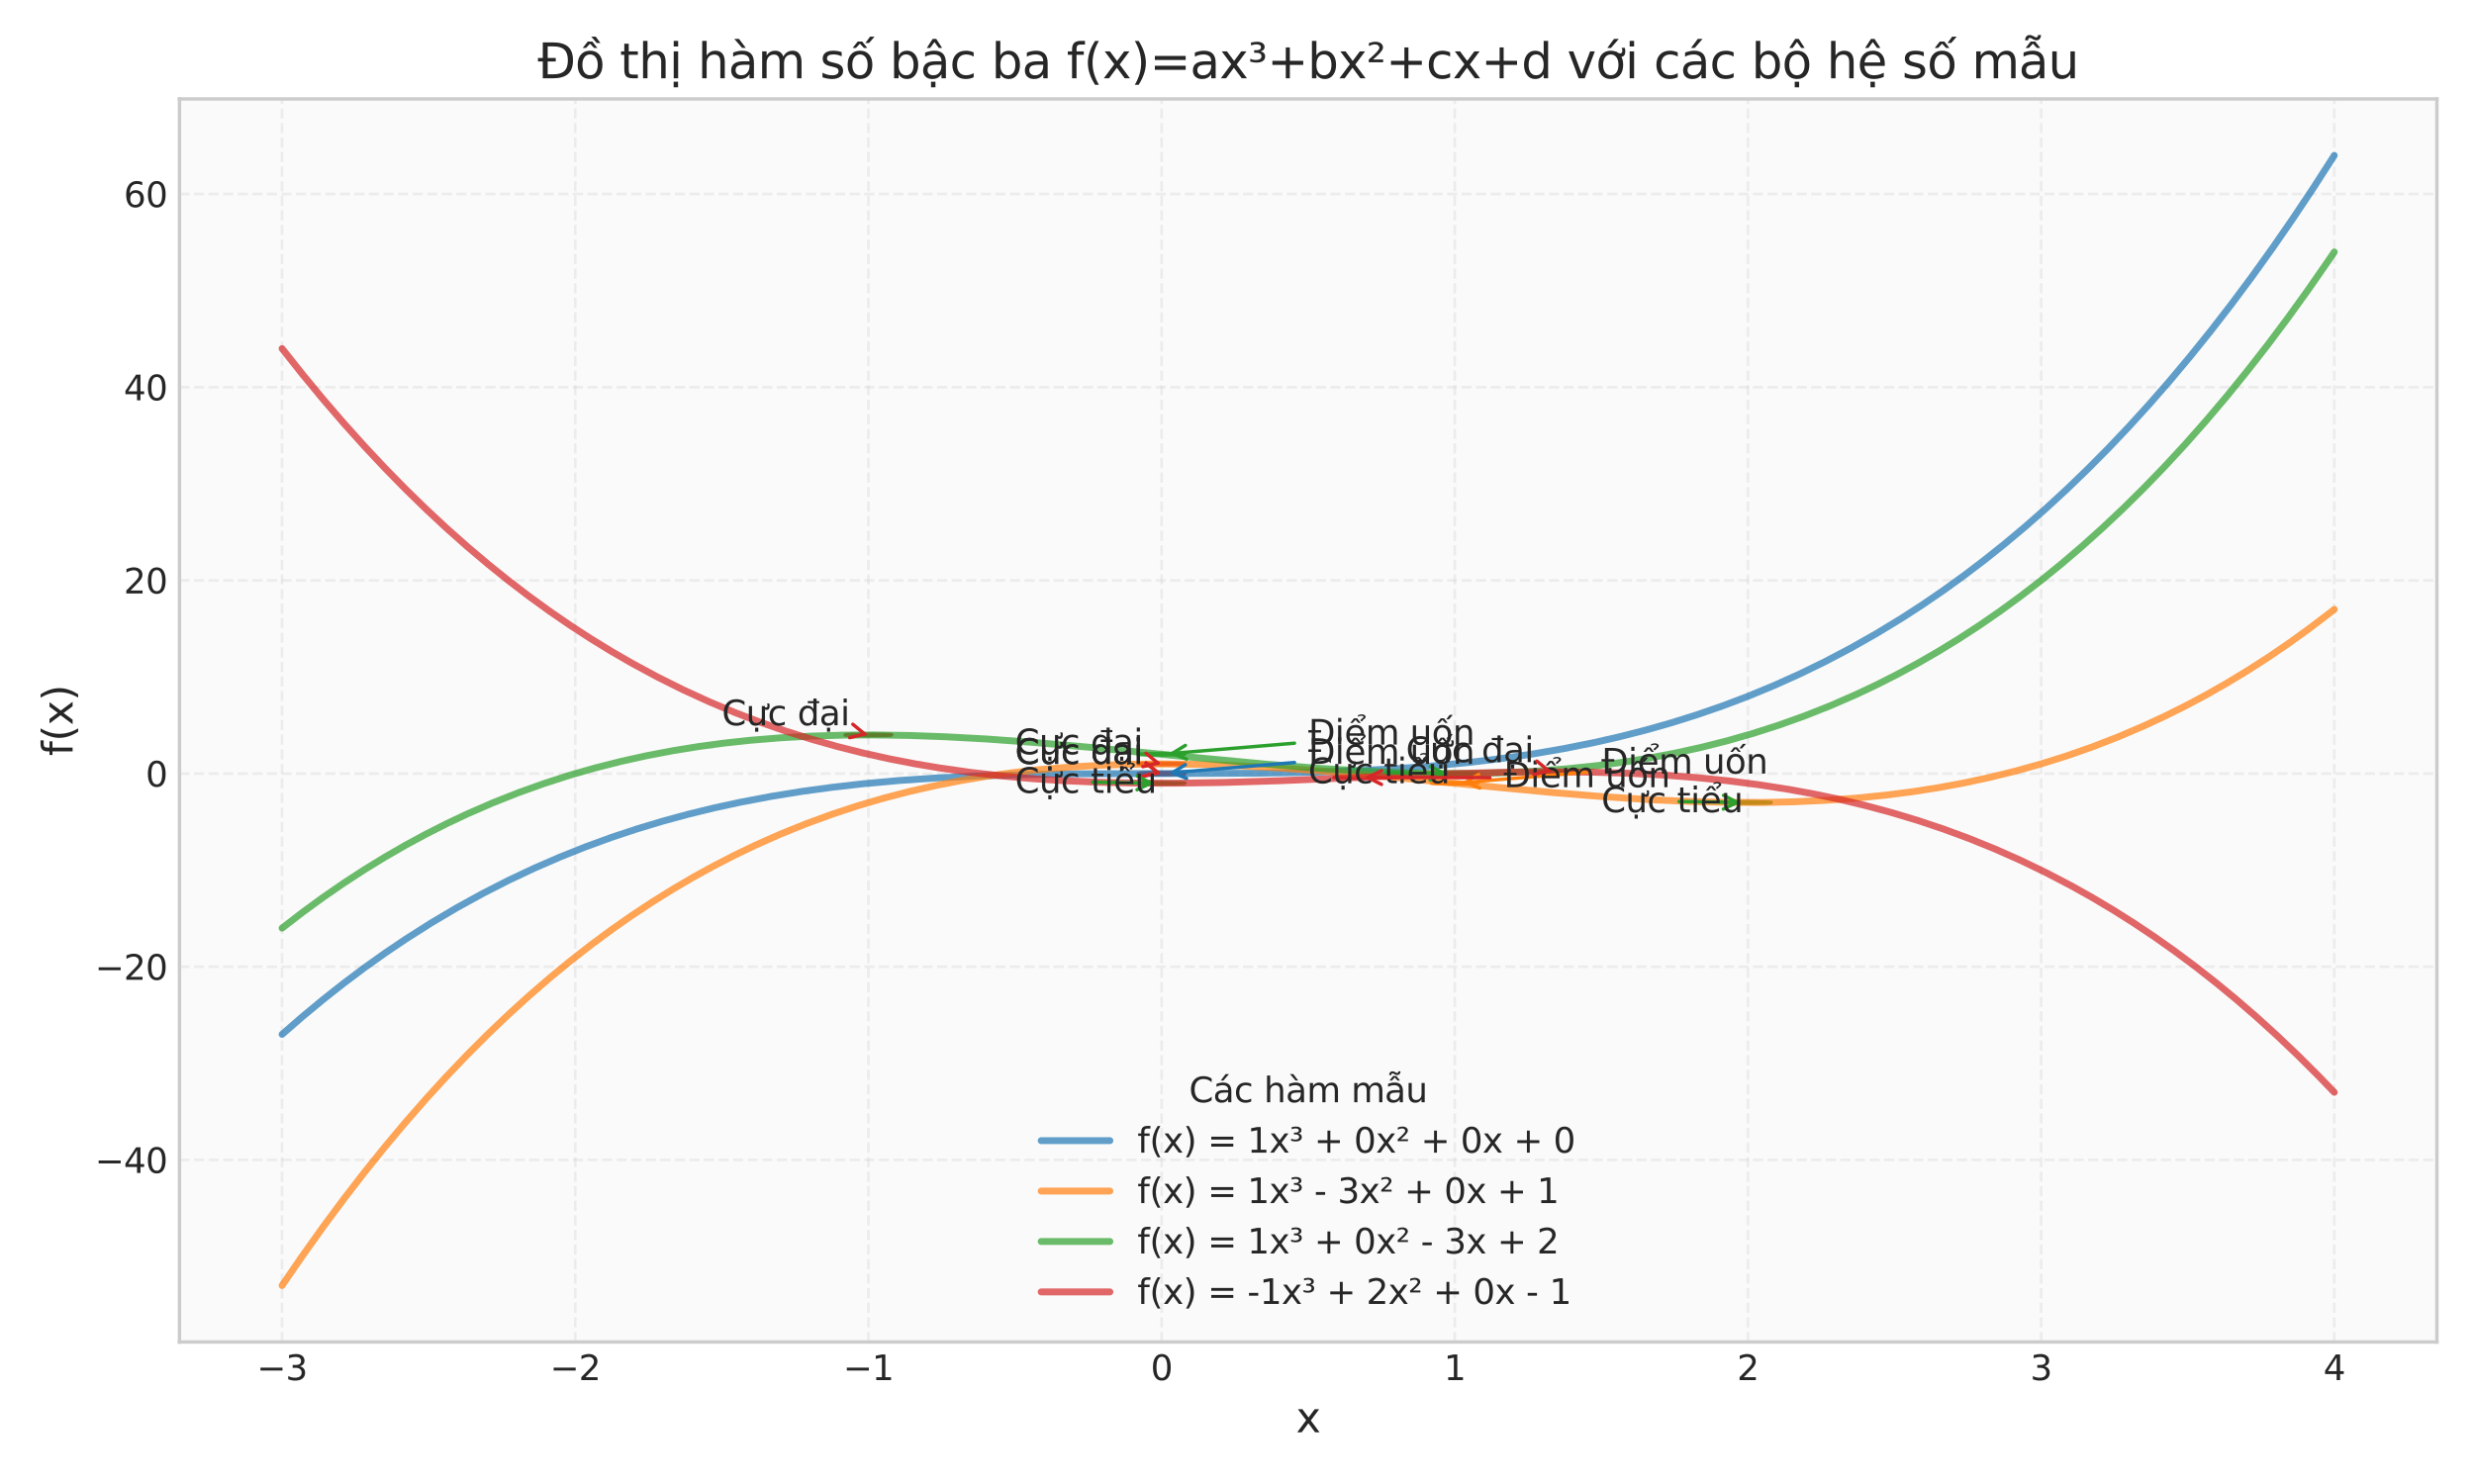 <?xml version="1.0" encoding="utf-8" standalone="no"?>
<!DOCTYPE svg PUBLIC "-//W3C//DTD SVG 1.1//EN"
  "http://www.w3.org/Graphics/SVG/1.1/DTD/svg11.dtd">
<svg xmlns:xlink="http://www.w3.org/1999/xlink" width="720pt" height="432pt" viewBox="0 0 720 432" xmlns="http://www.w3.org/2000/svg" version="1.1">
 <defs>
  <style type="text/css">*{stroke-linejoin: round; stroke-linecap: butt}</style>
 </defs>
 <g id="figure_1">
  <g id="patch_1">
   <path d="M 0 432 
L 720 432 
L 720 0 
L 0 0 
z
" style="fill: #ffffff"/>
  </g>
  <g id="axes_1">
   <g id="patch_2">
    <path d="M 52.23 390.66 
L 709.2 390.66 
L 709.2 28.793 
L 52.23 28.793 
z
" style="fill: #fafafa"/>
   </g>
   <g id="matplotlib.axis_1">
    <g id="xtick_1">
     <g id="line2d_1">
      <path d="M 82.092 390.66 
L 82.092 28.793 
" clip-path="url(#pd54e19bad8)" style="fill: none; stroke-dasharray: 2.96,1.28; stroke-dashoffset: 0; stroke: #cccccc; stroke-opacity: 0.3; stroke-width: 0.8"/>
     </g>
     <g id="line2d_2"/>
     <g id="text_1">
      <!-- −3 -->
      <g style="fill: #262626" transform="translate(74.721 401.758) scale(0.1 -0.1)">
       <defs>
        <path id="DejaVuSans-2212" d="M 678 2272 
L 4684 2272 
L 4684 1741 
L 678 1741 
L 678 2272 
z
" transform="scale(0.016)"/>
        <path id="DejaVuSans-33" d="M 2597 2516 
Q 3050 2419 3304 2112 
Q 3559 1806 3559 1356 
Q 3559 666 3084 287 
Q 2609 -91 1734 -91 
Q 1441 -91 1130 -33 
Q 819 25 488 141 
L 488 750 
Q 750 597 1062 519 
Q 1375 441 1716 441 
Q 2309 441 2620 675 
Q 2931 909 2931 1356 
Q 2931 1769 2642 2001 
Q 2353 2234 1838 2234 
L 1294 2234 
L 1294 2753 
L 1863 2753 
Q 2328 2753 2575 2939 
Q 2822 3125 2822 3475 
Q 2822 3834 2567 4026 
Q 2313 4219 1838 4219 
Q 1578 4219 1281 4162 
Q 984 4106 628 3988 
L 628 4550 
Q 988 4650 1302 4700 
Q 1616 4750 1894 4750 
Q 2613 4750 3031 4423 
Q 3450 4097 3450 3541 
Q 3450 3153 3228 2886 
Q 3006 2619 2597 2516 
z
" transform="scale(0.016)"/>
       </defs>
       <use xlink:href="#DejaVuSans-2212"/>
       <use xlink:href="#DejaVuSans-33" transform="translate(83.789 0)"/>
      </g>
     </g>
    </g>
    <g id="xtick_2">
     <g id="line2d_3">
      <path d="M 167.413 390.66 
L 167.413 28.793 
" clip-path="url(#pd54e19bad8)" style="fill: none; stroke-dasharray: 2.96,1.28; stroke-dashoffset: 0; stroke: #cccccc; stroke-opacity: 0.3; stroke-width: 0.8"/>
     </g>
     <g id="line2d_4"/>
     <g id="text_2">
      <!-- −2 -->
      <g style="fill: #262626" transform="translate(160.042 401.758) scale(0.1 -0.1)">
       <defs>
        <path id="DejaVuSans-32" d="M 1228 531 
L 3431 531 
L 3431 0 
L 469 0 
L 469 531 
Q 828 903 1448 1529 
Q 2069 2156 2228 2338 
Q 2531 2678 2651 2914 
Q 2772 3150 2772 3378 
Q 2772 3750 2511 3984 
Q 2250 4219 1831 4219 
Q 1534 4219 1204 4116 
Q 875 4013 500 3803 
L 500 4441 
Q 881 4594 1212 4672 
Q 1544 4750 1819 4750 
Q 2544 4750 2975 4387 
Q 3406 4025 3406 3419 
Q 3406 3131 3298 2873 
Q 3191 2616 2906 2266 
Q 2828 2175 2409 1742 
Q 1991 1309 1228 531 
z
" transform="scale(0.016)"/>
       </defs>
       <use xlink:href="#DejaVuSans-2212"/>
       <use xlink:href="#DejaVuSans-32" transform="translate(83.789 0)"/>
      </g>
     </g>
    </g>
    <g id="xtick_3">
     <g id="line2d_5">
      <path d="M 252.734 390.66 
L 252.734 28.793 
" clip-path="url(#pd54e19bad8)" style="fill: none; stroke-dasharray: 2.96,1.28; stroke-dashoffset: 0; stroke: #cccccc; stroke-opacity: 0.3; stroke-width: 0.8"/>
     </g>
     <g id="line2d_6"/>
     <g id="text_3">
      <!-- −1 -->
      <g style="fill: #262626" transform="translate(245.363 401.758) scale(0.1 -0.1)">
       <defs>
        <path id="DejaVuSans-31" d="M 794 531 
L 1825 531 
L 1825 4091 
L 703 3866 
L 703 4441 
L 1819 4666 
L 2450 4666 
L 2450 531 
L 3481 531 
L 3481 0 
L 794 0 
L 794 531 
z
" transform="scale(0.016)"/>
       </defs>
       <use xlink:href="#DejaVuSans-2212"/>
       <use xlink:href="#DejaVuSans-31" transform="translate(83.789 0)"/>
      </g>
     </g>
    </g>
    <g id="xtick_4">
     <g id="line2d_7">
      <path d="M 338.055 390.66 
L 338.055 28.793 
" clip-path="url(#pd54e19bad8)" style="fill: none; stroke-dasharray: 2.96,1.28; stroke-dashoffset: 0; stroke: #cccccc; stroke-opacity: 0.3; stroke-width: 0.8"/>
     </g>
     <g id="line2d_8"/>
     <g id="text_4">
      <!-- 0 -->
      <g style="fill: #262626" transform="translate(334.873 401.758) scale(0.1 -0.1)">
       <defs>
        <path id="DejaVuSans-30" d="M 2034 4250 
Q 1547 4250 1301 3770 
Q 1056 3291 1056 2328 
Q 1056 1369 1301 889 
Q 1547 409 2034 409 
Q 2525 409 2770 889 
Q 3016 1369 3016 2328 
Q 3016 3291 2770 3770 
Q 2525 4250 2034 4250 
z
M 2034 4750 
Q 2819 4750 3233 4129 
Q 3647 3509 3647 2328 
Q 3647 1150 3233 529 
Q 2819 -91 2034 -91 
Q 1250 -91 836 529 
Q 422 1150 422 2328 
Q 422 3509 836 4129 
Q 1250 4750 2034 4750 
z
" transform="scale(0.016)"/>
       </defs>
       <use xlink:href="#DejaVuSans-30"/>
      </g>
     </g>
    </g>
    <g id="xtick_5">
     <g id="line2d_9">
      <path d="M 423.375 390.66 
L 423.375 28.793 
" clip-path="url(#pd54e19bad8)" style="fill: none; stroke-dasharray: 2.96,1.28; stroke-dashoffset: 0; stroke: #cccccc; stroke-opacity: 0.3; stroke-width: 0.8"/>
     </g>
     <g id="line2d_10"/>
     <g id="text_5">
      <!-- 1 -->
      <g style="fill: #262626" transform="translate(420.194 401.758) scale(0.1 -0.1)">
       <use xlink:href="#DejaVuSans-31"/>
      </g>
     </g>
    </g>
    <g id="xtick_6">
     <g id="line2d_11">
      <path d="M 508.696 390.66 
L 508.696 28.793 
" clip-path="url(#pd54e19bad8)" style="fill: none; stroke-dasharray: 2.96,1.28; stroke-dashoffset: 0; stroke: #cccccc; stroke-opacity: 0.3; stroke-width: 0.8"/>
     </g>
     <g id="line2d_12"/>
     <g id="text_6">
      <!-- 2 -->
      <g style="fill: #262626" transform="translate(505.515 401.758) scale(0.1 -0.1)">
       <use xlink:href="#DejaVuSans-32"/>
      </g>
     </g>
    </g>
    <g id="xtick_7">
     <g id="line2d_13">
      <path d="M 594.017 390.66 
L 594.017 28.793 
" clip-path="url(#pd54e19bad8)" style="fill: none; stroke-dasharray: 2.96,1.28; stroke-dashoffset: 0; stroke: #cccccc; stroke-opacity: 0.3; stroke-width: 0.8"/>
     </g>
     <g id="line2d_14"/>
     <g id="text_7">
      <!-- 3 -->
      <g style="fill: #262626" transform="translate(590.836 401.758) scale(0.1 -0.1)">
       <use xlink:href="#DejaVuSans-33"/>
      </g>
     </g>
    </g>
    <g id="xtick_8">
     <g id="line2d_15">
      <path d="M 679.338 390.66 
L 679.338 28.793 
" clip-path="url(#pd54e19bad8)" style="fill: none; stroke-dasharray: 2.96,1.28; stroke-dashoffset: 0; stroke: #cccccc; stroke-opacity: 0.3; stroke-width: 0.8"/>
     </g>
     <g id="line2d_16"/>
     <g id="text_8">
      <!-- 4 -->
      <g style="fill: #262626" transform="translate(676.156 401.758) scale(0.1 -0.1)">
       <defs>
        <path id="DejaVuSans-34" d="M 2419 4116 
L 825 1625 
L 2419 1625 
L 2419 4116 
z
M 2253 4666 
L 3047 4666 
L 3047 1625 
L 3713 1625 
L 3713 1100 
L 3047 1100 
L 3047 0 
L 2419 0 
L 2419 1100 
L 313 1100 
L 313 1709 
L 2253 4666 
z
" transform="scale(0.016)"/>
       </defs>
       <use xlink:href="#DejaVuSans-34"/>
      </g>
     </g>
    </g>
    <g id="text_9">
     <!-- x -->
     <g style="fill: #262626" transform="translate(377.164 416.956) scale(0.12 -0.12)">
      <defs>
       <path id="DejaVuSans-78" d="M 3513 3500 
L 2247 1797 
L 3578 0 
L 2900 0 
L 1881 1375 
L 863 0 
L 184 0 
L 1544 1831 
L 300 3500 
L 978 3500 
L 1906 2253 
L 2834 3500 
L 3513 3500 
z
" transform="scale(0.016)"/>
      </defs>
      <use xlink:href="#DejaVuSans-78"/>
     </g>
    </g>
   </g>
   <g id="matplotlib.axis_2">
    <g id="ytick_1">
     <g id="line2d_17">
      <path d="M 52.23 337.659 
L 709.2 337.659 
" clip-path="url(#pd54e19bad8)" style="fill: none; stroke-dasharray: 2.96,1.28; stroke-dashoffset: 0; stroke: #cccccc; stroke-opacity: 0.3; stroke-width: 0.8"/>
     </g>
     <g id="line2d_18"/>
     <g id="text_10">
      <!-- −40 -->
      <g style="fill: #262626" transform="translate(27.625 341.458) scale(0.1 -0.1)">
       <use xlink:href="#DejaVuSans-2212"/>
       <use xlink:href="#DejaVuSans-34" transform="translate(83.789 0)"/>
       <use xlink:href="#DejaVuSans-30" transform="translate(147.412 0)"/>
      </g>
     </g>
    </g>
    <g id="ytick_2">
     <g id="line2d_19">
      <path d="M 52.23 281.425 
L 709.2 281.425 
" clip-path="url(#pd54e19bad8)" style="fill: none; stroke-dasharray: 2.96,1.28; stroke-dashoffset: 0; stroke: #cccccc; stroke-opacity: 0.3; stroke-width: 0.8"/>
     </g>
     <g id="line2d_20"/>
     <g id="text_11">
      <!-- −20 -->
      <g style="fill: #262626" transform="translate(27.625 285.224) scale(0.1 -0.1)">
       <use xlink:href="#DejaVuSans-2212"/>
       <use xlink:href="#DejaVuSans-32" transform="translate(83.789 0)"/>
       <use xlink:href="#DejaVuSans-30" transform="translate(147.412 0)"/>
      </g>
     </g>
    </g>
    <g id="ytick_3">
     <g id="line2d_21">
      <path d="M 52.23 225.191 
L 709.2 225.191 
" clip-path="url(#pd54e19bad8)" style="fill: none; stroke-dasharray: 2.96,1.28; stroke-dashoffset: 0; stroke: #cccccc; stroke-opacity: 0.3; stroke-width: 0.8"/>
     </g>
     <g id="line2d_22"/>
     <g id="text_12">
      <!-- 0 -->
      <g style="fill: #262626" transform="translate(42.367 228.99) scale(0.1 -0.1)">
       <use xlink:href="#DejaVuSans-30"/>
      </g>
     </g>
    </g>
    <g id="ytick_4">
     <g id="line2d_23">
      <path d="M 52.23 168.956 
L 709.2 168.956 
" clip-path="url(#pd54e19bad8)" style="fill: none; stroke-dasharray: 2.96,1.28; stroke-dashoffset: 0; stroke: #cccccc; stroke-opacity: 0.3; stroke-width: 0.8"/>
     </g>
     <g id="line2d_24"/>
     <g id="text_13">
      <!-- 20 -->
      <g style="fill: #262626" transform="translate(36.005 172.756) scale(0.1 -0.1)">
       <use xlink:href="#DejaVuSans-32"/>
       <use xlink:href="#DejaVuSans-30" transform="translate(63.623 0)"/>
      </g>
     </g>
    </g>
    <g id="ytick_5">
     <g id="line2d_25">
      <path d="M 52.23 112.722 
L 709.2 112.722 
" clip-path="url(#pd54e19bad8)" style="fill: none; stroke-dasharray: 2.96,1.28; stroke-dashoffset: 0; stroke: #cccccc; stroke-opacity: 0.3; stroke-width: 0.8"/>
     </g>
     <g id="line2d_26"/>
     <g id="text_14">
      <!-- 40 -->
      <g style="fill: #262626" transform="translate(36.005 116.521) scale(0.1 -0.1)">
       <use xlink:href="#DejaVuSans-34"/>
       <use xlink:href="#DejaVuSans-30" transform="translate(63.623 0)"/>
      </g>
     </g>
    </g>
    <g id="ytick_6">
     <g id="line2d_27">
      <path d="M 52.23 56.488 
L 709.2 56.488 
" clip-path="url(#pd54e19bad8)" style="fill: none; stroke-dasharray: 2.96,1.28; stroke-dashoffset: 0; stroke: #cccccc; stroke-opacity: 0.3; stroke-width: 0.8"/>
     </g>
     <g id="line2d_28"/>
     <g id="text_15">
      <!-- 60 -->
      <g style="fill: #262626" transform="translate(36.005 60.287) scale(0.1 -0.1)">
       <defs>
        <path id="DejaVuSans-36" d="M 2113 2584 
Q 1688 2584 1439 2293 
Q 1191 2003 1191 1497 
Q 1191 994 1439 701 
Q 1688 409 2113 409 
Q 2538 409 2786 701 
Q 3034 994 3034 1497 
Q 3034 2003 2786 2293 
Q 2538 2584 2113 2584 
z
M 3366 4563 
L 3366 3988 
Q 3128 4100 2886 4159 
Q 2644 4219 2406 4219 
Q 1781 4219 1451 3797 
Q 1122 3375 1075 2522 
Q 1259 2794 1537 2939 
Q 1816 3084 2150 3084 
Q 2853 3084 3261 2657 
Q 3669 2231 3669 1497 
Q 3669 778 3244 343 
Q 2819 -91 2113 -91 
Q 1303 -91 875 529 
Q 447 1150 447 2328 
Q 447 3434 972 4092 
Q 1497 4750 2381 4750 
Q 2619 4750 2861 4703 
Q 3103 4656 3366 4563 
z
" transform="scale(0.016)"/>
       </defs>
       <use xlink:href="#DejaVuSans-36"/>
       <use xlink:href="#DejaVuSans-30" transform="translate(63.623 0)"/>
      </g>
     </g>
    </g>
    <g id="text_16">
     <!-- f(x) -->
     <g style="fill: #262626" transform="translate(21.13 220.072) rotate(-90) scale(0.12 -0.12)">
      <defs>
       <path id="DejaVuSans-66" d="M 2375 4863 
L 2375 4384 
L 1825 4384 
Q 1516 4384 1395 4259 
Q 1275 4134 1275 3809 
L 1275 3500 
L 2222 3500 
L 2222 3053 
L 1275 3053 
L 1275 0 
L 697 0 
L 697 3053 
L 147 3053 
L 147 3500 
L 697 3500 
L 697 3744 
Q 697 4328 969 4595 
Q 1241 4863 1831 4863 
L 2375 4863 
z
" transform="scale(0.016)"/>
       <path id="DejaVuSans-28" d="M 1984 4856 
Q 1566 4138 1362 3434 
Q 1159 2731 1159 2009 
Q 1159 1288 1364 580 
Q 1569 -128 1984 -844 
L 1484 -844 
Q 1016 -109 783 600 
Q 550 1309 550 2009 
Q 550 2706 781 3412 
Q 1013 4119 1484 4856 
L 1984 4856 
z
" transform="scale(0.016)"/>
       <path id="DejaVuSans-29" d="M 513 4856 
L 1013 4856 
Q 1481 4119 1714 3412 
Q 1947 2706 1947 2009 
Q 1947 1309 1714 600 
Q 1481 -109 1013 -844 
L 513 -844 
Q 928 -128 1133 580 
Q 1338 1288 1338 2009 
Q 1338 2731 1133 3434 
Q 928 4138 513 4856 
z
" transform="scale(0.016)"/>
      </defs>
      <use xlink:href="#DejaVuSans-66"/>
      <use xlink:href="#DejaVuSans-28" transform="translate(35.205 0)"/>
      <use xlink:href="#DejaVuSans-78" transform="translate(74.219 0)"/>
      <use xlink:href="#DejaVuSans-29" transform="translate(133.398 0)"/>
     </g>
    </g>
   </g>
   <g id="patch_3">
    <path d="M 338.055 225.416 
C 339.865 225.416 341.601 225.392 342.881 225.35 
C 344.161 225.308 344.88 225.25 344.88 225.191 
C 344.88 225.131 344.161 225.074 342.881 225.032 
C 341.601 224.989 339.865 224.966 338.055 224.966 
C 336.244 224.966 334.508 224.989 333.228 225.032 
C 331.948 225.074 331.229 225.131 331.229 225.191 
C 331.229 225.25 331.948 225.308 333.228 225.35 
C 334.508 225.392 336.244 225.416 338.055 225.416 
z
" clip-path="url(#pd54e19bad8)" style="fill: #1f77b4; opacity: 0.9; stroke: #1f77b4; stroke-linejoin: miter"/>
   </g>
   <g id="patch_4">
    <path d="M 338.055 225.416 
C 339.865 225.416 341.601 225.392 342.881 225.35 
C 344.161 225.308 344.88 225.25 344.88 225.191 
C 344.88 225.131 344.161 225.074 342.881 225.032 
C 341.601 224.989 339.865 224.966 338.055 224.966 
C 336.244 224.966 334.508 224.989 333.228 225.032 
C 331.948 225.074 331.229 225.131 331.229 225.191 
C 331.229 225.25 331.948 225.308 333.228 225.35 
C 334.508 225.392 336.244 225.416 338.055 225.416 
z
" clip-path="url(#pd54e19bad8)" style="fill: #d62728; opacity: 0.9; stroke: #d62728; stroke-linejoin: miter"/>
   </g>
   <g id="patch_5">
    <path d="M 338.055 225.416 
C 339.865 225.416 341.601 225.392 342.881 225.35 
C 344.161 225.308 344.88 225.25 344.88 225.191 
C 344.88 225.131 344.161 225.074 342.881 225.032 
C 341.601 224.989 339.865 224.966 338.055 224.966 
C 336.244 224.966 334.508 224.989 333.228 225.032 
C 331.948 225.074 331.229 225.131 331.229 225.191 
C 331.229 225.25 331.948 225.308 333.228 225.35 
C 334.508 225.392 336.244 225.416 338.055 225.416 
z
" clip-path="url(#pd54e19bad8)" style="fill: #d62728; opacity: 0.9; stroke: #d62728; stroke-linejoin: miter"/>
   </g>
   <g id="patch_6">
    <path d="M 423.375 228.227 
C 425.186 228.227 426.922 228.204 428.202 228.161 
C 429.482 228.119 430.201 228.062 430.201 228.002 
C 430.201 227.943 429.482 227.886 428.202 227.843 
C 426.922 227.801 425.186 227.777 423.375 227.777 
C 421.565 227.777 419.829 227.801 418.549 227.843 
C 417.269 227.886 416.55 227.943 416.55 228.002 
C 416.55 228.062 417.269 228.119 418.549 228.161 
C 419.829 228.204 421.565 228.227 423.375 228.227 
z
" clip-path="url(#pd54e19bad8)" style="fill: #ff7f0e; opacity: 0.9; stroke: #ff7f0e; stroke-linejoin: miter"/>
   </g>
   <g id="patch_7">
    <path d="M 508.696 233.851 
C 510.506 233.851 512.243 233.827 513.523 233.785 
C 514.803 233.743 515.522 233.685 515.522 233.626 
C 515.522 233.566 514.803 233.509 513.523 233.467 
C 512.243 233.425 510.506 233.401 508.696 233.401 
C 506.886 233.401 505.15 233.425 503.87 233.467 
C 502.59 233.509 501.871 233.566 501.871 233.626 
C 501.871 233.685 502.59 233.743 503.87 233.785 
C 505.15 233.827 506.886 233.851 508.696 233.851 
z
" clip-path="url(#pd54e19bad8)" style="fill: #2ca02c; opacity: 0.9; stroke: #2ca02c; stroke-linejoin: miter"/>
   </g>
   <g id="patch_8">
    <path d="M 338.055 222.604 
C 339.865 222.604 341.601 222.58 342.881 222.538 
C 344.161 222.496 344.88 222.439 344.88 222.379 
C 344.88 222.319 344.161 222.262 342.881 222.22 
C 341.601 222.178 339.865 222.154 338.055 222.154 
C 336.244 222.154 334.508 222.178 333.228 222.22 
C 331.948 222.262 331.229 222.319 331.229 222.379 
C 331.229 222.439 331.948 222.496 333.228 222.538 
C 334.508 222.58 336.244 222.604 338.055 222.604 
z
" clip-path="url(#pd54e19bad8)" style="fill: #d62728; opacity: 0.9; stroke: #d62728; stroke-linejoin: miter"/>
   </g>
   <g id="patch_9">
    <path d="M 338.055 219.792 
C 339.865 219.792 341.601 219.768 342.881 219.726 
C 344.161 219.684 344.88 219.627 344.88 219.567 
C 344.88 219.508 344.161 219.45 342.881 219.408 
C 341.601 219.366 339.865 219.342 338.055 219.342 
C 336.244 219.342 334.508 219.366 333.228 219.408 
C 331.948 219.45 331.229 219.508 331.229 219.567 
C 331.229 219.627 331.948 219.684 333.228 219.726 
C 334.508 219.768 336.244 219.792 338.055 219.792 
z
" clip-path="url(#pd54e19bad8)" style="fill: #2ca02c; opacity: 0.9; stroke: #2ca02c; stroke-linejoin: miter"/>
   </g>
   <g id="patch_10">
    <path d="M 423.375 225.416 
C 425.186 225.416 426.922 225.392 428.202 225.35 
C 429.482 225.308 430.201 225.25 430.201 225.191 
C 430.201 225.131 429.482 225.074 428.202 225.032 
C 426.922 224.989 425.186 224.966 423.375 224.966 
C 421.565 224.966 419.829 224.989 418.549 225.032 
C 417.269 225.074 416.55 225.131 416.55 225.191 
C 416.55 225.25 417.269 225.308 418.549 225.35 
C 419.829 225.392 421.565 225.416 423.375 225.416 
z
" clip-path="url(#pd54e19bad8)" style="fill: #2ca02c; opacity: 0.9; stroke: #2ca02c; stroke-linejoin: miter"/>
   </g>
   <g id="patch_11">
    <path d="M 252.734 214.169 
C 254.544 214.169 256.28 214.145 257.56 214.103 
C 258.84 214.061 259.559 214.003 259.559 213.944 
C 259.559 213.884 258.84 213.827 257.56 213.785 
C 256.28 213.743 254.544 213.719 252.734 213.719 
C 250.924 213.719 249.187 213.743 247.907 213.785 
C 246.627 213.827 245.908 213.884 245.908 213.944 
C 245.908 214.003 246.627 214.061 247.907 214.103 
C 249.187 214.145 250.924 214.169 252.734 214.169 
z
" clip-path="url(#pd54e19bad8)" style="fill: #d62728; opacity: 0.9; stroke: #d62728; stroke-linejoin: miter"/>
   </g>
   <g id="patch_12">
    <path d="M 394.935 226.561 
C 396.745 226.561 398.482 226.537 399.762 226.495 
C 401.042 226.453 401.761 226.396 401.761 226.336 
C 401.761 226.277 401.042 226.219 399.762 226.177 
C 398.482 226.135 396.745 226.111 394.935 226.111 
C 393.125 226.111 391.389 226.135 390.109 226.177 
C 388.829 226.219 388.109 226.277 388.109 226.336 
C 388.109 226.396 388.829 226.453 390.109 226.495 
C 391.389 226.537 393.125 226.561 394.935 226.561 
z
" clip-path="url(#pd54e19bad8)" style="fill: #d62728; opacity: 0.9; stroke: #d62728; stroke-linejoin: miter"/>
   </g>
   <g id="patch_13">
    <path d="M 338.055 228.227 
C 339.865 228.227 341.601 228.204 342.881 228.161 
C 344.161 228.119 344.88 228.062 344.88 228.002 
C 344.88 227.943 344.161 227.886 342.881 227.843 
C 341.601 227.801 339.865 227.777 338.055 227.777 
C 336.244 227.777 334.508 227.801 333.228 227.843 
C 331.948 227.886 331.229 227.943 331.229 228.002 
C 331.229 228.062 331.948 228.119 333.228 228.161 
C 334.508 228.204 336.244 228.227 338.055 228.227 
z
" clip-path="url(#pd54e19bad8)" style="fill: #2ca02c; opacity: 0.9; stroke: #2ca02c; stroke-linejoin: miter"/>
   </g>
   <g id="patch_14">
    <path d="M 451.816 224.895 
C 453.626 224.895 455.362 224.871 456.642 224.829 
C 457.922 224.787 458.641 224.73 458.641 224.67 
C 458.641 224.61 457.922 224.553 456.642 224.511 
C 455.362 224.469 453.626 224.445 451.816 224.445 
C 450.005 224.445 448.269 224.469 446.989 224.511 
C 445.709 224.553 444.99 224.61 444.99 224.67 
C 444.99 224.73 445.709 224.787 446.989 224.829 
C 448.269 224.871 450.005 224.895 451.816 224.895 
z
" clip-path="url(#pd54e19bad8)" style="fill: #d62728; opacity: 0.9; stroke: #d62728; stroke-linejoin: miter"/>
   </g>
   <g id="line2d_29">
    <path d="M 82.092 301.107 
L 88.08 295.903 
L 94.067 290.943 
L 100.055 286.22 
L 106.042 281.729 
L 112.029 277.464 
L 118.017 273.419 
L 125.501 268.663 
L 132.985 264.231 
L 140.47 260.11 
L 147.954 256.29 
L 155.438 252.76 
L 162.922 249.507 
L 170.407 246.521 
L 177.891 243.79 
L 185.375 241.303 
L 192.86 239.047 
L 200.344 237.013 
L 207.828 235.188 
L 215.312 233.562 
L 224.294 231.855 
L 233.275 230.398 
L 242.256 229.171 
L 251.237 228.153 
L 261.715 227.205 
L 272.193 226.484 
L 284.168 225.899 
L 297.64 225.49 
L 312.608 225.265 
L 333.564 225.191 
L 366.495 225.087 
L 381.463 224.82 
L 394.935 224.358 
L 406.91 223.713 
L 417.388 222.93 
L 427.866 221.911 
L 436.847 220.826 
L 445.828 219.524 
L 454.809 217.986 
L 463.79 216.192 
L 471.275 214.487 
L 478.759 212.58 
L 486.243 210.459 
L 493.728 208.112 
L 501.212 205.529 
L 508.696 202.697 
L 516.18 199.606 
L 523.665 196.243 
L 531.149 192.598 
L 538.633 188.66 
L 546.118 184.416 
L 553.602 179.856 
L 559.589 175.972 
L 565.577 171.872 
L 571.564 167.551 
L 577.552 163.003 
L 583.539 158.221 
L 589.526 153.2 
L 595.514 147.935 
L 601.501 142.418 
L 607.489 136.646 
L 613.476 130.611 
L 619.463 124.307 
L 625.451 117.73 
L 631.438 110.873 
L 637.426 103.73 
L 643.413 96.295 
L 649.401 88.564 
L 655.388 80.529 
L 661.375 72.185 
L 667.363 63.526 
L 673.35 54.547 
L 679.338 45.241 
L 679.338 45.241 
" clip-path="url(#pd54e19bad8)" style="fill: none; stroke: #1f77b4; stroke-opacity: 0.7; stroke-width: 2; stroke-linecap: round"/>
   </g>
   <g id="line2d_30">
    <path d="M 82.092 374.211 
L 88.08 365.498 
L 94.067 357.11 
L 100.055 349.043 
L 106.042 341.291 
L 112.029 333.849 
L 118.017 326.709 
L 124.004 319.866 
L 129.992 313.315 
L 135.979 307.05 
L 141.967 301.065 
L 147.954 295.353 
L 153.941 289.91 
L 159.929 284.729 
L 165.916 279.805 
L 171.904 275.131 
L 177.891 270.703 
L 183.878 266.513 
L 189.866 262.556 
L 195.853 258.827 
L 201.841 255.319 
L 207.828 252.028 
L 213.816 248.946 
L 219.803 246.068 
L 227.287 242.748 
L 234.772 239.727 
L 242.256 236.993 
L 249.74 234.535 
L 257.224 232.34 
L 264.709 230.399 
L 272.193 228.699 
L 279.677 227.228 
L 287.162 225.977 
L 294.646 224.933 
L 302.13 224.084 
L 311.111 223.309 
L 320.092 222.779 
L 329.073 222.476 
L 338.055 222.379 
L 348.533 222.501 
L 359.011 222.846 
L 370.985 223.474 
L 384.457 224.422 
L 400.923 225.834 
L 426.369 228.298 
L 451.816 230.71 
L 466.784 231.924 
L 480.256 232.793 
L 492.231 233.332 
L 502.709 233.585 
L 513.187 233.602 
L 522.168 233.404 
L 531.149 232.99 
L 540.13 232.34 
L 549.111 231.434 
L 556.596 230.47 
L 564.08 229.303 
L 571.564 227.921 
L 579.048 226.314 
L 586.533 224.471 
L 594.017 222.379 
L 601.501 220.027 
L 608.986 217.405 
L 616.47 214.5 
L 623.954 211.301 
L 629.941 208.523 
L 635.929 205.544 
L 641.916 202.358 
L 647.904 198.959 
L 653.891 195.341 
L 659.879 191.499 
L 665.866 187.427 
L 671.853 183.118 
L 677.841 178.568 
L 679.338 177.392 
L 679.338 177.392 
" clip-path="url(#pd54e19bad8)" style="fill: none; stroke: #ff7f0e; stroke-opacity: 0.7; stroke-width: 2; stroke-linecap: round"/>
   </g>
   <g id="line2d_31">
    <path d="M 82.092 270.178 
L 88.08 265.566 
L 94.067 261.198 
L 100.055 257.067 
L 106.042 253.168 
L 112.029 249.495 
L 118.017 246.041 
L 124.004 242.803 
L 129.992 239.772 
L 135.979 236.944 
L 143.463 233.685 
L 150.948 230.723 
L 158.432 228.045 
L 165.916 225.64 
L 173.4 223.497 
L 180.885 221.605 
L 188.369 219.951 
L 195.853 218.526 
L 203.338 217.317 
L 210.822 216.313 
L 218.306 215.502 
L 227.287 214.769 
L 236.268 214.278 
L 245.25 214.011 
L 254.231 213.946 
L 264.709 214.102 
L 275.187 214.477 
L 287.162 215.132 
L 300.633 216.105 
L 317.099 217.537 
L 344.042 220.158 
L 367.992 222.405 
L 382.96 223.597 
L 396.432 224.438 
L 408.407 224.946 
L 418.885 225.168 
L 429.363 225.148 
L 438.344 224.916 
L 447.325 224.464 
L 456.306 223.772 
L 465.287 222.822 
L 472.772 221.818 
L 480.256 220.609 
L 487.74 219.183 
L 495.224 217.53 
L 502.709 215.638 
L 510.193 213.495 
L 517.677 211.09 
L 525.162 208.412 
L 532.646 205.449 
L 540.13 202.19 
L 546.118 199.362 
L 552.105 196.332 
L 558.092 193.093 
L 564.08 189.64 
L 570.067 185.967 
L 576.055 182.068 
L 582.042 177.937 
L 588.03 173.568 
L 594.017 168.956 
L 600.004 164.095 
L 605.992 158.979 
L 611.979 153.602 
L 617.967 147.958 
L 623.954 142.042 
L 629.941 135.847 
L 635.929 129.368 
L 641.916 122.599 
L 647.904 115.534 
L 653.891 108.168 
L 659.879 100.494 
L 665.866 92.506 
L 671.853 84.199 
L 677.841 75.568 
L 679.338 73.358 
L 679.338 73.358 
" clip-path="url(#pd54e19bad8)" style="fill: none; stroke: #2ca02c; stroke-opacity: 0.7; stroke-width: 2; stroke-linecap: round"/>
   </g>
   <g id="line2d_32">
    <path d="M 82.092 101.475 
L 88.08 109.019 
L 94.067 116.264 
L 100.055 123.216 
L 106.042 129.881 
L 112.029 136.265 
L 118.017 142.373 
L 124.004 148.212 
L 129.992 153.787 
L 135.979 159.103 
L 141.967 164.168 
L 147.954 168.986 
L 153.941 173.564 
L 159.929 177.907 
L 165.916 182.021 
L 171.904 185.913 
L 177.891 189.587 
L 183.878 193.05 
L 191.363 197.09 
L 198.847 200.82 
L 206.331 204.252 
L 213.816 207.398 
L 221.3 210.267 
L 228.784 212.873 
L 236.268 215.225 
L 243.753 217.336 
L 251.237 219.218 
L 258.721 220.88 
L 266.206 222.336 
L 273.69 223.595 
L 282.671 224.864 
L 291.652 225.887 
L 300.633 226.683 
L 309.614 227.273 
L 320.092 227.727 
L 330.57 227.957 
L 342.545 227.987 
L 356.017 227.779 
L 372.482 227.272 
L 396.432 226.27 
L 423.375 225.191 
L 438.344 224.799 
L 451.816 224.67 
L 463.79 224.789 
L 474.268 225.111 
L 484.746 225.669 
L 493.728 226.36 
L 502.709 227.268 
L 511.69 228.411 
L 520.671 229.81 
L 528.155 231.186 
L 535.64 232.764 
L 543.124 234.557 
L 550.608 236.574 
L 558.092 238.829 
L 565.577 241.332 
L 573.061 244.095 
L 580.545 247.128 
L 588.03 250.444 
L 595.514 254.054 
L 602.998 257.969 
L 608.986 261.328 
L 614.973 264.896 
L 620.96 268.678 
L 626.948 272.68 
L 632.935 276.908 
L 638.923 281.368 
L 644.91 286.065 
L 650.897 291.006 
L 656.885 296.196 
L 662.872 301.641 
L 668.86 307.347 
L 674.847 313.319 
L 679.338 317.977 
L 679.338 317.977 
" clip-path="url(#pd54e19bad8)" style="fill: none; stroke: #d62728; stroke-opacity: 0.7; stroke-width: 2; stroke-linecap: round"/>
   </g>
   <g id="patch_15">
    <path d="M 52.23 390.66 
L 52.23 28.793 
" style="fill: none; stroke: #cccccc; stroke-linejoin: miter; stroke-linecap: square"/>
   </g>
   <g id="patch_16">
    <path d="M 709.2 390.66 
L 709.2 28.793 
" style="fill: none; stroke: #cccccc; stroke-linejoin: miter; stroke-linecap: square"/>
   </g>
   <g id="patch_17">
    <path d="M 52.23 390.66 
L 709.2 390.66 
" style="fill: none; stroke: #cccccc; stroke-linejoin: miter; stroke-linecap: square"/>
   </g>
   <g id="patch_18">
    <path d="M 52.23 28.793 
L 709.2 28.793 
" style="fill: none; stroke: #cccccc; stroke-linejoin: miter; stroke-linecap: square"/>
   </g>
   <g id="patch_19">
    <path d="M 376.727 221.968 
Q 358.389 223.496 341.166 224.931 
" style="fill: none; stroke: #1f77b4; stroke-linecap: round"/>
    <path d="M 345.318 226.592 
L 341.166 224.931 
L 344.986 222.606 
" style="fill: none; stroke: #1f77b4; stroke-linecap: round"/>
   </g>
   <g id="text_17">
    <!-- Điểm uốn -->
    <g style="fill: #262626" transform="translate(380.715 222.379) scale(0.1 -0.1)">
     <defs>
      <path id="DejaVuSans-110" d="M 659 4666 
L 1959 4666 
Q 3313 4666 3947 4102 
Q 4581 3538 4581 2338 
Q 4581 1131 3945 565 
Q 3309 0 1959 0 
L 659 0 
L 659 2188 
L 31 2188 
L 31 2638 
L 659 2638 
L 659 4666 
z
M 1294 4147 
L 1294 2638 
L 2344 2638 
L 2344 2188 
L 1294 2188 
L 1294 519 
L 2053 519 
Q 3019 519 3467 956 
Q 3916 1394 3916 2338 
Q 3916 3275 3467 3711 
Q 3019 4147 2053 4147 
L 1294 4147 
z
" transform="scale(0.016)"/>
      <path id="DejaVuSans-69" d="M 603 3500 
L 1178 3500 
L 1178 0 
L 603 0 
L 603 3500 
z
M 603 4863 
L 1178 4863 
L 1178 4134 
L 603 4134 
L 603 4863 
z
" transform="scale(0.016)"/>
      <path id="DejaVuSans-1ec3" d="M 3597 1894 
L 3597 1613 
L 953 1613 
Q 991 1019 1311 708 
Q 1631 397 2203 397 
Q 2534 397 2845 478 
Q 3156 559 3463 722 
L 3463 178 
Q 3153 47 2828 -22 
Q 2503 -91 2169 -91 
Q 1331 -91 842 396 
Q 353 884 353 1716 
Q 353 2575 817 3079 
Q 1281 3584 2069 3584 
Q 2775 3584 3186 3129 
Q 3597 2675 3597 1894 
z
M 3022 2063 
Q 3016 2534 2758 2815 
Q 2500 3097 2075 3097 
Q 1594 3097 1305 2825 
Q 1016 2553 972 2059 
L 3022 2063 
z
M 2468 5345 
Q 2818 5504 3146 5504 
Q 3471 5504 3669 5371 
Q 3868 5239 3868 5029 
Q 3868 4839 3593 4636 
L 3455 4536 
Q 3346 4454 3334 4426 
Q 3312 4376 3312 4276 
L 2940 4276 
L 2940 4314 
Q 2940 4439 2987 4523 
Q 3034 4608 3193 4723 
L 3334 4829 
Q 3477 4936 3477 5061 
Q 3477 5126 3380 5182 
Q 3284 5239 3062 5239 
Q 2780 5239 2468 5076 
L 2468 5345 
z
M 1738 4775 
L 2326 4775 
L 2985 3944 
L 2551 3944 
L 2032 4500 
L 1513 3944 
L 1079 3944 
L 1738 4775 
z
" transform="scale(0.016)"/>
      <path id="DejaVuSans-6d" d="M 3328 2828 
Q 3544 3216 3844 3400 
Q 4144 3584 4550 3584 
Q 5097 3584 5394 3201 
Q 5691 2819 5691 2113 
L 5691 0 
L 5113 0 
L 5113 2094 
Q 5113 2597 4934 2840 
Q 4756 3084 4391 3084 
Q 3944 3084 3684 2787 
Q 3425 2491 3425 1978 
L 3425 0 
L 2847 0 
L 2847 2094 
Q 2847 2600 2669 2842 
Q 2491 3084 2119 3084 
Q 1678 3084 1418 2786 
Q 1159 2488 1159 1978 
L 1159 0 
L 581 0 
L 581 3500 
L 1159 3500 
L 1159 2956 
Q 1356 3278 1631 3431 
Q 1906 3584 2284 3584 
Q 2666 3584 2933 3390 
Q 3200 3197 3328 2828 
z
" transform="scale(0.016)"/>
      <path id="DejaVuSans-20" transform="scale(0.016)"/>
      <path id="DejaVuSans-75" d="M 544 1381 
L 544 3500 
L 1119 3500 
L 1119 1403 
Q 1119 906 1312 657 
Q 1506 409 1894 409 
Q 2359 409 2629 706 
Q 2900 1003 2900 1516 
L 2900 3500 
L 3475 3500 
L 3475 0 
L 2900 0 
L 2900 538 
Q 2691 219 2414 64 
Q 2138 -91 1772 -91 
Q 1169 -91 856 284 
Q 544 659 544 1381 
z
M 1991 3584 
L 1991 3584 
z
" transform="scale(0.016)"/>
      <path id="DejaVuSans-1ed1" d="M 1658 4775 
L 2246 4775 
L 2905 3944 
L 2471 3944 
L 1952 4500 
L 1433 3944 
L 999 3944 
L 1658 4775 
z
M 3268 5409 
L 3846 5409 
L 3134 4584 
L 2655 4584 
L 3268 5409 
z
M 1959 3097 
Q 1497 3097 1228 2736 
Q 959 2375 959 1747 
Q 959 1119 1226 758 
Q 1494 397 1959 397 
Q 2419 397 2687 759 
Q 2956 1122 2956 1747 
Q 2956 2369 2687 2733 
Q 2419 3097 1959 3097 
z
M 1959 3584 
Q 2709 3584 3137 3096 
Q 3566 2609 3566 1747 
Q 3566 888 3137 398 
Q 2709 -91 1959 -91 
Q 1206 -91 779 398 
Q 353 888 353 1747 
Q 353 2609 779 3096 
Q 1206 3584 1959 3584 
z
" transform="scale(0.016)"/>
      <path id="DejaVuSans-6e" d="M 3513 2113 
L 3513 0 
L 2938 0 
L 2938 2094 
Q 2938 2591 2744 2837 
Q 2550 3084 2163 3084 
Q 1697 3084 1428 2787 
Q 1159 2491 1159 1978 
L 1159 0 
L 581 0 
L 581 3500 
L 1159 3500 
L 1159 2956 
Q 1366 3272 1645 3428 
Q 1925 3584 2291 3584 
Q 2894 3584 3203 3211 
Q 3513 2838 3513 2113 
z
" transform="scale(0.016)"/>
     </defs>
     <use xlink:href="#DejaVuSans-110"/>
     <use xlink:href="#DejaVuSans-69" transform="translate(77.49 0)"/>
     <use xlink:href="#DejaVuSans-1ec3" transform="translate(105.273 0)"/>
     <use xlink:href="#DejaVuSans-6d" transform="translate(166.797 0)"/>
     <use xlink:href="#DejaVuSans-20" transform="translate(264.209 0)"/>
     <use xlink:href="#DejaVuSans-75" transform="translate(295.996 0)"/>
     <use xlink:href="#DejaVuSans-1ed1" transform="translate(359.375 0)"/>
     <use xlink:href="#DejaVuSans-6e" transform="translate(420.557 0)"/>
    </g>
   </g>
   <g id="patch_20">
    <path d="M 336.594 224.852 
Q 337.324 225.021 336.965 224.938 
" style="fill: none; stroke: #d62728; stroke-linecap: round"/>
    <path d="M 333.52 222.087 
L 336.965 224.938 
L 332.617 225.983 
" style="fill: none; stroke: #d62728; stroke-linecap: round"/>
   </g>
   <g id="text_18">
    <!-- Cực đại -->
    <g style="fill: #262626" transform="translate(295.394 222.379) scale(0.1 -0.1)">
     <defs>
      <path id="DejaVuSans-43" d="M 4122 4306 
L 4122 3641 
Q 3803 3938 3442 4084 
Q 3081 4231 2675 4231 
Q 1875 4231 1450 3742 
Q 1025 3253 1025 2328 
Q 1025 1406 1450 917 
Q 1875 428 2675 428 
Q 3081 428 3442 575 
Q 3803 722 4122 1019 
L 4122 359 
Q 3791 134 3420 21 
Q 3050 -91 2638 -91 
Q 1578 -91 968 557 
Q 359 1206 359 2328 
Q 359 3453 968 4101 
Q 1578 4750 2638 4750 
Q 3056 4750 3426 4639 
Q 3797 4528 4122 4306 
z
" transform="scale(0.016)"/>
      <path id="DejaVuSans-1ef1" d="M 3094 3136 
L 3094 3508 
Q 3285 3367 3422 3300 
Q 3560 3233 3657 3233 
Q 3800 3233 3872 3319 
Q 3944 3405 3944 3573 
Q 3944 3673 3920 3770 
Q 3897 3867 3850 3964 
L 4266 3964 
Q 4297 3845 4312 3739 
Q 4328 3633 4328 3539 
Q 4328 3158 4192 2978 
Q 4057 2798 3766 2798 
Q 3616 2798 3452 2881 
Q 3288 2964 3094 3136 
z
M 552 1381 
L 552 3500 
L 1127 3500 
L 1127 1403 
Q 1127 906 1320 657 
Q 1514 409 1902 409 
Q 2367 409 2637 706 
Q 2908 1003 2908 1516 
L 2908 3500 
L 3483 3500 
L 3483 0 
L 2908 0 
L 2908 538 
Q 2699 219 2422 64 
Q 2146 -91 1780 -91 
Q 1177 -91 864 284 
Q 552 659 552 1381 
z
M 1999 3584 
L 1999 3584 
z
M 1690 -441 
L 2265 -441 
L 2265 -1172 
L 1690 -1172 
L 1690 -441 
z
" transform="scale(0.016)"/>
      <path id="DejaVuSans-63" d="M 3122 3366 
L 3122 2828 
Q 2878 2963 2633 3030 
Q 2388 3097 2138 3097 
Q 1578 3097 1268 2742 
Q 959 2388 959 1747 
Q 959 1106 1268 751 
Q 1578 397 2138 397 
Q 2388 397 2633 464 
Q 2878 531 3122 666 
L 3122 134 
Q 2881 22 2623 -34 
Q 2366 -91 2075 -91 
Q 1284 -91 818 406 
Q 353 903 353 1747 
Q 353 2603 823 3093 
Q 1294 3584 2113 3584 
Q 2378 3584 2631 3529 
Q 2884 3475 3122 3366 
z
" transform="scale(0.016)"/>
      <path id="DejaVuSans-111" d="M 2906 2969 
L 2906 4013 
L 1888 4013 
L 1888 4403 
L 2906 4403 
L 2906 4863 
L 3481 4863 
L 3481 4403 
L 3963 4403 
L 3963 4013 
L 3481 4013 
L 3481 0 
L 2906 0 
L 2906 525 
Q 2725 213 2448 61 
Q 2172 -91 1784 -91 
Q 1150 -91 751 415 
Q 353 922 353 1747 
Q 353 2572 751 3078 
Q 1150 3584 1784 3584 
Q 2172 3584 2448 3432 
Q 2725 3281 2906 2969 
z
M 947 1747 
Q 947 1113 1208 752 
Q 1469 391 1925 391 
Q 2381 391 2643 752 
Q 2906 1113 2906 1747 
Q 2906 2381 2643 2742 
Q 2381 3103 1925 3103 
Q 1469 3103 1208 2742 
Q 947 2381 947 1747 
z
" transform="scale(0.016)"/>
      <path id="DejaVuSans-1ea1" d="M 1410 -441 
L 1985 -441 
L 1985 -1172 
L 1410 -1172 
L 1410 -441 
z
M 2194 1759 
Q 1497 1759 1228 1600 
Q 959 1441 959 1056 
Q 959 750 1161 570 
Q 1363 391 1709 391 
Q 2188 391 2477 730 
Q 2766 1069 2766 1631 
L 2766 1759 
L 2194 1759 
z
M 3341 1997 
L 3341 0 
L 2766 0 
L 2766 531 
Q 2569 213 2275 61 
Q 1981 -91 1556 -91 
Q 1019 -91 701 211 
Q 384 513 384 1019 
Q 384 1609 779 1909 
Q 1175 2209 1959 2209 
L 2766 2209 
L 2766 2266 
Q 2766 2663 2505 2880 
Q 2244 3097 1772 3097 
Q 1472 3097 1187 3025 
Q 903 2953 641 2809 
L 641 3341 
Q 956 3463 1253 3523 
Q 1550 3584 1831 3584 
Q 2591 3584 2966 3190 
Q 3341 2797 3341 1997 
z
" transform="scale(0.016)"/>
     </defs>
     <use xlink:href="#DejaVuSans-43"/>
     <use xlink:href="#DejaVuSans-1ef1" transform="translate(69.824 0)"/>
     <use xlink:href="#DejaVuSans-63" transform="translate(133.203 0)"/>
     <use xlink:href="#DejaVuSans-20" transform="translate(188.184 0)"/>
     <use xlink:href="#DejaVuSans-111" transform="translate(219.971 0)"/>
     <use xlink:href="#DejaVuSans-1ea1" transform="translate(283.447 0)"/>
     <use xlink:href="#DejaVuSans-69" transform="translate(344.727 0)"/>
    </g>
   </g>
   <g id="patch_21">
    <path d="M 336.594 224.852 
Q 337.324 225.021 336.965 224.938 
" style="fill: none; stroke: #d62728; stroke-linecap: round"/>
    <path d="M 333.52 222.087 
L 336.965 224.938 
L 332.617 225.983 
" style="fill: none; stroke: #d62728; stroke-linecap: round"/>
   </g>
   <g id="text_19">
    <!-- Cực đại -->
    <g style="fill: #262626" transform="translate(295.394 222.379) scale(0.1 -0.1)">
     <use xlink:href="#DejaVuSans-43"/>
     <use xlink:href="#DejaVuSans-1ef1" transform="translate(69.824 0)"/>
     <use xlink:href="#DejaVuSans-63" transform="translate(133.203 0)"/>
     <use xlink:href="#DejaVuSans-20" transform="translate(188.184 0)"/>
     <use xlink:href="#DejaVuSans-111" transform="translate(219.971 0)"/>
     <use xlink:href="#DejaVuSans-1ea1" transform="translate(283.447 0)"/>
     <use xlink:href="#DejaVuSans-69" transform="translate(344.727 0)"/>
    </g>
   </g>
   <g id="patch_22">
    <path d="M 462.048 224.78 
Q 443.71 226.308 426.486 227.743 
" style="fill: none; stroke: #ff7f0e; stroke-linecap: round"/>
    <path d="M 430.639 229.404 
L 426.486 227.743 
L 430.307 225.418 
" style="fill: none; stroke: #ff7f0e; stroke-linecap: round"/>
   </g>
   <g id="text_20">
    <!-- Điểm uốn -->
    <g style="fill: #262626" transform="translate(466.036 225.191) scale(0.1 -0.1)">
     <use xlink:href="#DejaVuSans-110"/>
     <use xlink:href="#DejaVuSans-69" transform="translate(77.49 0)"/>
     <use xlink:href="#DejaVuSans-1ec3" transform="translate(105.273 0)"/>
     <use xlink:href="#DejaVuSans-6d" transform="translate(166.797 0)"/>
     <use xlink:href="#DejaVuSans-20" transform="translate(264.209 0)"/>
     <use xlink:href="#DejaVuSans-75" transform="translate(295.996 0)"/>
     <use xlink:href="#DejaVuSans-1ed1" transform="translate(359.375 0)"/>
     <use xlink:href="#DejaVuSans-6e" transform="translate(420.557 0)"/>
    </g>
   </g>
   <g id="patch_23">
    <path d="M 488.63 233.331 
Q 497.661 233.464 505.575 233.58 
" style="fill: none; stroke: #2ca02c; stroke-linecap: round"/>
    <path d="M 501.604 231.521 
L 505.575 233.58 
L 501.546 235.521 
" style="fill: none; stroke: #2ca02c; stroke-linecap: round"/>
   </g>
   <g id="text_21">
    <!-- Cực tiểu -->
    <g style="fill: #262626" transform="translate(466.036 236.438) scale(0.1 -0.1)">
     <defs>
      <path id="DejaVuSans-74" d="M 1172 4494 
L 1172 3500 
L 2356 3500 
L 2356 3053 
L 1172 3053 
L 1172 1153 
Q 1172 725 1289 603 
Q 1406 481 1766 481 
L 2356 481 
L 2356 0 
L 1766 0 
Q 1100 0 847 248 
Q 594 497 594 1153 
L 594 3053 
L 172 3053 
L 172 3500 
L 594 3500 
L 594 4494 
L 1172 4494 
z
" transform="scale(0.016)"/>
     </defs>
     <use xlink:href="#DejaVuSans-43"/>
     <use xlink:href="#DejaVuSans-1ef1" transform="translate(69.824 0)"/>
     <use xlink:href="#DejaVuSans-63" transform="translate(133.203 0)"/>
     <use xlink:href="#DejaVuSans-20" transform="translate(188.184 0)"/>
     <use xlink:href="#DejaVuSans-74" transform="translate(219.971 0)"/>
     <use xlink:href="#DejaVuSans-69" transform="translate(259.18 0)"/>
     <use xlink:href="#DejaVuSans-1ec3" transform="translate(286.963 0)"/>
     <use xlink:href="#DejaVuSans-75" transform="translate(348.486 0)"/>
    </g>
   </g>
   <g id="patch_24">
    <path d="M 336.594 222.04 
Q 337.324 222.21 336.965 222.126 
" style="fill: none; stroke: #d62728; stroke-linecap: round"/>
    <path d="M 333.52 219.275 
L 336.965 222.126 
L 332.617 223.172 
" style="fill: none; stroke: #d62728; stroke-linecap: round"/>
   </g>
   <g id="text_22">
    <!-- Cực đại -->
    <g style="fill: #262626" transform="translate(295.394 219.567) scale(0.1 -0.1)">
     <use xlink:href="#DejaVuSans-43"/>
     <use xlink:href="#DejaVuSans-1ef1" transform="translate(69.824 0)"/>
     <use xlink:href="#DejaVuSans-63" transform="translate(133.203 0)"/>
     <use xlink:href="#DejaVuSans-20" transform="translate(188.184 0)"/>
     <use xlink:href="#DejaVuSans-111" transform="translate(219.971 0)"/>
     <use xlink:href="#DejaVuSans-1ea1" transform="translate(283.447 0)"/>
     <use xlink:href="#DejaVuSans-69" transform="translate(344.727 0)"/>
    </g>
   </g>
   <g id="patch_25">
    <path d="M 376.727 216.345 
Q 358.389 217.873 341.166 219.308 
" style="fill: none; stroke: #2ca02c; stroke-linecap: round"/>
    <path d="M 345.318 220.969 
L 341.166 219.308 
L 344.986 216.983 
" style="fill: none; stroke: #2ca02c; stroke-linecap: round"/>
   </g>
   <g id="text_23">
    <!-- Điểm uốn -->
    <g style="fill: #262626" transform="translate(380.715 216.756) scale(0.1 -0.1)">
     <use xlink:href="#DejaVuSans-110"/>
     <use xlink:href="#DejaVuSans-69" transform="translate(77.49 0)"/>
     <use xlink:href="#DejaVuSans-1ec3" transform="translate(105.273 0)"/>
     <use xlink:href="#DejaVuSans-6d" transform="translate(166.797 0)"/>
     <use xlink:href="#DejaVuSans-20" transform="translate(264.209 0)"/>
     <use xlink:href="#DejaVuSans-75" transform="translate(295.996 0)"/>
     <use xlink:href="#DejaVuSans-1ed1" transform="translate(359.375 0)"/>
     <use xlink:href="#DejaVuSans-6e" transform="translate(420.557 0)"/>
    </g>
   </g>
   <g id="patch_26">
    <path d="M 403.309 224.896 
Q 412.341 225.029 420.254 225.145 
" style="fill: none; stroke: #2ca02c; stroke-linecap: round"/>
    <path d="M 416.284 223.086 
L 420.254 225.145 
L 416.225 227.086 
" style="fill: none; stroke: #2ca02c; stroke-linecap: round"/>
   </g>
   <g id="text_24">
    <!-- Cực tiểu -->
    <g style="fill: #262626" transform="translate(380.715 228.002) scale(0.1 -0.1)">
     <use xlink:href="#DejaVuSans-43"/>
     <use xlink:href="#DejaVuSans-1ef1" transform="translate(69.824 0)"/>
     <use xlink:href="#DejaVuSans-63" transform="translate(133.203 0)"/>
     <use xlink:href="#DejaVuSans-20" transform="translate(188.184 0)"/>
     <use xlink:href="#DejaVuSans-74" transform="translate(219.971 0)"/>
     <use xlink:href="#DejaVuSans-69" transform="translate(259.18 0)"/>
     <use xlink:href="#DejaVuSans-1ec3" transform="translate(286.963 0)"/>
     <use xlink:href="#DejaVuSans-75" transform="translate(348.486 0)"/>
    </g>
   </g>
   <g id="patch_27">
    <path d="M 251.274 213.605 
Q 252.004 213.775 251.645 213.691 
" style="fill: none; stroke: #d62728; stroke-linecap: round"/>
    <path d="M 248.2 210.84 
L 251.645 213.691 
L 247.296 214.736 
" style="fill: none; stroke: #d62728; stroke-linecap: round"/>
   </g>
   <g id="text_25">
    <!-- Cực đại -->
    <g style="fill: #262626" transform="translate(210.073 211.132) scale(0.1 -0.1)">
     <use xlink:href="#DejaVuSans-43"/>
     <use xlink:href="#DejaVuSans-1ef1" transform="translate(69.824 0)"/>
     <use xlink:href="#DejaVuSans-63" transform="translate(133.203 0)"/>
     <use xlink:href="#DejaVuSans-20" transform="translate(188.184 0)"/>
     <use xlink:href="#DejaVuSans-111" transform="translate(219.971 0)"/>
     <use xlink:href="#DejaVuSans-1ea1" transform="translate(283.447 0)"/>
     <use xlink:href="#DejaVuSans-69" transform="translate(344.727 0)"/>
    </g>
   </g>
   <g id="patch_28">
    <path d="M 433.598 226.366 
Q 415.265 226.352 398.05 226.339 
" style="fill: none; stroke: #d62728; stroke-linecap: round"/>
    <path d="M 402.048 228.342 
L 398.05 226.339 
L 402.051 224.342 
" style="fill: none; stroke: #d62728; stroke-linecap: round"/>
   </g>
   <g id="text_26">
    <!-- Điểm uốn -->
    <g style="fill: #262626" transform="translate(437.596 229.148) scale(0.1 -0.1)">
     <use xlink:href="#DejaVuSans-110"/>
     <use xlink:href="#DejaVuSans-69" transform="translate(77.49 0)"/>
     <use xlink:href="#DejaVuSans-1ec3" transform="translate(105.273 0)"/>
     <use xlink:href="#DejaVuSans-6d" transform="translate(166.797 0)"/>
     <use xlink:href="#DejaVuSans-20" transform="translate(264.209 0)"/>
     <use xlink:href="#DejaVuSans-75" transform="translate(295.996 0)"/>
     <use xlink:href="#DejaVuSans-1ed1" transform="translate(359.375 0)"/>
     <use xlink:href="#DejaVuSans-6e" transform="translate(420.557 0)"/>
    </g>
   </g>
   <g id="patch_29">
    <path d="M 317.989 227.708 
Q 327.02 227.84 334.933 227.957 
" style="fill: none; stroke: #2ca02c; stroke-linecap: round"/>
    <path d="M 330.963 225.898 
L 334.933 227.957 
L 330.904 229.898 
" style="fill: none; stroke: #2ca02c; stroke-linecap: round"/>
   </g>
   <g id="text_27">
    <!-- Cực tiểu -->
    <g style="fill: #262626" transform="translate(295.394 230.814) scale(0.1 -0.1)">
     <use xlink:href="#DejaVuSans-43"/>
     <use xlink:href="#DejaVuSans-1ef1" transform="translate(69.824 0)"/>
     <use xlink:href="#DejaVuSans-63" transform="translate(133.203 0)"/>
     <use xlink:href="#DejaVuSans-20" transform="translate(188.184 0)"/>
     <use xlink:href="#DejaVuSans-74" transform="translate(219.971 0)"/>
     <use xlink:href="#DejaVuSans-69" transform="translate(259.18 0)"/>
     <use xlink:href="#DejaVuSans-1ec3" transform="translate(286.963 0)"/>
     <use xlink:href="#DejaVuSans-75" transform="translate(348.486 0)"/>
    </g>
   </g>
   <g id="patch_30">
    <path d="M 450.355 224.331 
Q 451.085 224.501 450.726 224.418 
" style="fill: none; stroke: #d62728; stroke-linecap: round"/>
    <path d="M 447.281 221.566 
L 450.726 224.418 
L 446.378 225.463 
" style="fill: none; stroke: #d62728; stroke-linecap: round"/>
   </g>
   <g id="text_28">
    <!-- Cực đại -->
    <g style="fill: #262626" transform="translate(409.155 221.858) scale(0.1 -0.1)">
     <use xlink:href="#DejaVuSans-43"/>
     <use xlink:href="#DejaVuSans-1ef1" transform="translate(69.824 0)"/>
     <use xlink:href="#DejaVuSans-63" transform="translate(133.203 0)"/>
     <use xlink:href="#DejaVuSans-20" transform="translate(188.184 0)"/>
     <use xlink:href="#DejaVuSans-111" transform="translate(219.971 0)"/>
     <use xlink:href="#DejaVuSans-1ea1" transform="translate(283.447 0)"/>
     <use xlink:href="#DejaVuSans-69" transform="translate(344.727 0)"/>
    </g>
   </g>
   <g id="text_29">
    <!-- Đồ thị hàm số bậc ba f(x)=ax³+bx²+cx+d với các bộ hệ số mẫu -->
    <g style="fill: #262626" transform="translate(156.492 22.793) scale(0.14 -0.14)">
     <defs>
      <path id="DejaVuSans-1ed3" d="M 2694 5409 
L 3306 4584 
L 2828 4584 
L 2110 5409 
L 2694 5409 
z
M 1658 4775 
L 2246 4775 
L 2905 3944 
L 2471 3944 
L 1952 4500 
L 1433 3944 
L 999 3944 
L 1658 4775 
z
M 1959 3097 
Q 1497 3097 1228 2736 
Q 959 2375 959 1747 
Q 959 1119 1226 758 
Q 1494 397 1959 397 
Q 2419 397 2687 759 
Q 2956 1122 2956 1747 
Q 2956 2369 2687 2733 
Q 2419 3097 1959 3097 
z
M 1959 3584 
Q 2709 3584 3137 3096 
Q 3566 2609 3566 1747 
Q 3566 888 3137 398 
Q 2709 -91 1959 -91 
Q 1206 -91 779 398 
Q 353 888 353 1747 
Q 353 2609 779 3096 
Q 1206 3584 1959 3584 
z
" transform="scale(0.016)"/>
      <path id="DejaVuSans-68" d="M 3513 2113 
L 3513 0 
L 2938 0 
L 2938 2094 
Q 2938 2591 2744 2837 
Q 2550 3084 2163 3084 
Q 1697 3084 1428 2787 
Q 1159 2491 1159 1978 
L 1159 0 
L 581 0 
L 581 4863 
L 1159 4863 
L 1159 2956 
Q 1366 3272 1645 3428 
Q 1925 3584 2291 3584 
Q 2894 3584 3203 3211 
Q 3513 2838 3513 2113 
z
" transform="scale(0.016)"/>
      <path id="DejaVuSans-1ecb" d="M 603 3500 
L 1178 3500 
L 1178 0 
L 603 0 
L 603 3500 
z
M 603 4863 
L 1178 4863 
L 1178 4134 
L 603 4134 
L 603 4863 
z
M 594 -441 
L 1169 -441 
L 1169 -1172 
L 594 -1172 
L 594 -441 
z
" transform="scale(0.016)"/>
      <path id="DejaVuSans-e0" d="M 2194 1759 
Q 1497 1759 1228 1600 
Q 959 1441 959 1056 
Q 959 750 1161 570 
Q 1363 391 1709 391 
Q 2188 391 2477 730 
Q 2766 1069 2766 1631 
L 2766 1759 
L 2194 1759 
z
M 3341 1997 
L 3341 0 
L 2766 0 
L 2766 531 
Q 2569 213 2275 61 
Q 1981 -91 1556 -91 
Q 1019 -91 701 211 
Q 384 513 384 1019 
Q 384 1609 779 1909 
Q 1175 2209 1959 2209 
L 2766 2209 
L 2766 2266 
Q 2766 2663 2505 2880 
Q 2244 3097 1772 3097 
Q 1472 3097 1187 3025 
Q 903 2953 641 2809 
L 641 3341 
Q 956 3463 1253 3523 
Q 1550 3584 1831 3584 
Q 2591 3584 2966 3190 
Q 3341 2797 3341 1997 
z
M 1403 5119 
L 2284 3950 
L 1806 3950 
L 787 5119 
L 1403 5119 
z
" transform="scale(0.016)"/>
      <path id="DejaVuSans-73" d="M 2834 3397 
L 2834 2853 
Q 2591 2978 2328 3040 
Q 2066 3103 1784 3103 
Q 1356 3103 1142 2972 
Q 928 2841 928 2578 
Q 928 2378 1081 2264 
Q 1234 2150 1697 2047 
L 1894 2003 
Q 2506 1872 2764 1633 
Q 3022 1394 3022 966 
Q 3022 478 2636 193 
Q 2250 -91 1575 -91 
Q 1294 -91 989 -36 
Q 684 19 347 128 
L 347 722 
Q 666 556 975 473 
Q 1284 391 1588 391 
Q 1994 391 2212 530 
Q 2431 669 2431 922 
Q 2431 1156 2273 1281 
Q 2116 1406 1581 1522 
L 1381 1569 
Q 847 1681 609 1914 
Q 372 2147 372 2553 
Q 372 3047 722 3315 
Q 1072 3584 1716 3584 
Q 2034 3584 2315 3537 
Q 2597 3491 2834 3397 
z
" transform="scale(0.016)"/>
      <path id="DejaVuSans-62" d="M 3116 1747 
Q 3116 2381 2855 2742 
Q 2594 3103 2138 3103 
Q 1681 3103 1420 2742 
Q 1159 2381 1159 1747 
Q 1159 1113 1420 752 
Q 1681 391 2138 391 
Q 2594 391 2855 752 
Q 3116 1113 3116 1747 
z
M 1159 2969 
Q 1341 3281 1617 3432 
Q 1894 3584 2278 3584 
Q 2916 3584 3314 3078 
Q 3713 2572 3713 1747 
Q 3713 922 3314 415 
Q 2916 -91 2278 -91 
Q 1894 -91 1617 61 
Q 1341 213 1159 525 
L 1159 0 
L 581 0 
L 581 4863 
L 1159 4863 
L 1159 2969 
z
" transform="scale(0.016)"/>
      <path id="DejaVuSans-1ead" d="M 2194 1759 
Q 1497 1759 1228 1600 
Q 959 1441 959 1056 
Q 959 750 1161 570 
Q 1363 391 1709 391 
Q 2188 391 2477 730 
Q 2766 1069 2766 1631 
L 2766 1759 
L 2194 1759 
z
M 3341 1997 
L 3341 0 
L 2766 0 
L 2766 531 
Q 2569 213 2275 61 
Q 1981 -91 1556 -91 
Q 1019 -91 701 211 
Q 384 513 384 1019 
Q 384 1609 779 1909 
Q 1175 2209 1959 2209 
L 2766 2209 
L 2766 2266 
Q 2766 2663 2505 2880 
Q 2244 3097 1772 3097 
Q 1472 3097 1187 3025 
Q 903 2953 641 2809 
L 641 3341 
Q 956 3463 1253 3523 
Q 1550 3584 1831 3584 
Q 2591 3584 2966 3190 
Q 3341 2797 3341 1997 
z
M 1625 5119 
L 2087 5119 
L 2853 3944 
L 2419 3944 
L 1856 4709 
L 1294 3944 
L 859 3944 
L 1625 5119 
z
M 1410 -441 
L 1985 -441 
L 1985 -1172 
L 1410 -1172 
L 1410 -441 
z
" transform="scale(0.016)"/>
      <path id="DejaVuSans-61" d="M 2194 1759 
Q 1497 1759 1228 1600 
Q 959 1441 959 1056 
Q 959 750 1161 570 
Q 1363 391 1709 391 
Q 2188 391 2477 730 
Q 2766 1069 2766 1631 
L 2766 1759 
L 2194 1759 
z
M 3341 1997 
L 3341 0 
L 2766 0 
L 2766 531 
Q 2569 213 2275 61 
Q 1981 -91 1556 -91 
Q 1019 -91 701 211 
Q 384 513 384 1019 
Q 384 1609 779 1909 
Q 1175 2209 1959 2209 
L 2766 2209 
L 2766 2266 
Q 2766 2663 2505 2880 
Q 2244 3097 1772 3097 
Q 1472 3097 1187 3025 
Q 903 2953 641 2809 
L 641 3341 
Q 956 3463 1253 3523 
Q 1550 3584 1831 3584 
Q 2591 3584 2966 3190 
Q 3341 2797 3341 1997 
z
" transform="scale(0.016)"/>
      <path id="DejaVuSans-3d" d="M 678 2906 
L 4684 2906 
L 4684 2381 
L 678 2381 
L 678 2906 
z
M 678 1631 
L 4684 1631 
L 4684 1100 
L 678 1100 
L 678 1631 
z
" transform="scale(0.016)"/>
      <path id="DejaVuSans-b3" d="M 1638 3500 
Q 1925 3444 2083 3273 
Q 2241 3103 2241 2847 
Q 2241 2459 1944 2250 
Q 1647 2041 1094 2041 
Q 916 2041 720 2073 
Q 525 2106 306 2169 
L 306 2547 
Q 469 2463 655 2422 
Q 841 2381 1050 2381 
Q 1391 2381 1578 2504 
Q 1766 2628 1766 2847 
Q 1766 3078 1592 3197 
Q 1419 3316 1081 3316 
L 813 3316 
L 813 3653 
L 1106 3653 
Q 1400 3653 1551 3751 
Q 1703 3850 1703 4038 
Q 1703 4219 1547 4314 
Q 1391 4409 1094 4409 
Q 969 4409 809 4381 
Q 650 4353 397 4281 
L 397 4641 
Q 625 4694 825 4722 
Q 1025 4750 1197 4750 
Q 1647 4750 1911 4565 
Q 2175 4381 2175 4072 
Q 2175 3856 2034 3706 
Q 1894 3556 1638 3500 
z
" transform="scale(0.016)"/>
      <path id="DejaVuSans-2b" d="M 2944 4013 
L 2944 2272 
L 4684 2272 
L 4684 1741 
L 2944 1741 
L 2944 0 
L 2419 0 
L 2419 1741 
L 678 1741 
L 678 2272 
L 2419 2272 
L 2419 4013 
L 2944 4013 
z
" transform="scale(0.016)"/>
      <path id="DejaVuSans-b2" d="M 838 2444 
L 2163 2444 
L 2163 2088 
L 294 2088 
L 294 2431 
Q 400 2528 597 2703 
Q 1672 3656 1672 3950 
Q 1672 4156 1509 4282 
Q 1347 4409 1081 4409 
Q 919 4409 728 4354 
Q 538 4300 313 4191 
L 313 4575 
Q 553 4663 761 4706 
Q 969 4750 1147 4750 
Q 1600 4750 1872 4544 
Q 2144 4338 2144 4000 
Q 2144 3566 1109 2678 
Q 934 2528 838 2444 
z
" transform="scale(0.016)"/>
      <path id="DejaVuSans-64" d="M 2906 2969 
L 2906 4863 
L 3481 4863 
L 3481 0 
L 2906 0 
L 2906 525 
Q 2725 213 2448 61 
Q 2172 -91 1784 -91 
Q 1150 -91 751 415 
Q 353 922 353 1747 
Q 353 2572 751 3078 
Q 1150 3584 1784 3584 
Q 2172 3584 2448 3432 
Q 2725 3281 2906 2969 
z
M 947 1747 
Q 947 1113 1208 752 
Q 1469 391 1925 391 
Q 2381 391 2643 752 
Q 2906 1113 2906 1747 
Q 2906 2381 2643 2742 
Q 2381 3103 1925 3103 
Q 1469 3103 1208 2742 
Q 947 2381 947 1747 
z
" transform="scale(0.016)"/>
      <path id="DejaVuSans-76" d="M 191 3500 
L 800 3500 
L 1894 563 
L 2988 3500 
L 3597 3500 
L 2284 0 
L 1503 0 
L 191 3500 
z
" transform="scale(0.016)"/>
      <path id="DejaVuSans-1edb" d="M 2394 5119 
L 3016 5119 
L 1998 3944 
L 1519 3944 
L 2394 5119 
z
M 2622 3136 
L 2622 3508 
Q 2813 3367 2950 3300 
Q 3088 3233 3185 3233 
Q 3328 3233 3400 3319 
Q 3472 3405 3472 3573 
Q 3472 3673 3448 3770 
Q 3425 3867 3378 3964 
L 3794 3964 
Q 3825 3845 3840 3739 
Q 3856 3633 3856 3539 
Q 3856 3158 3720 2978 
Q 3585 2798 3294 2798 
Q 3144 2798 2980 2881 
Q 2816 2964 2622 3136 
z
M 1975 3097 
Q 1513 3097 1244 2736 
Q 975 2375 975 1747 
Q 975 1119 1242 758 
Q 1510 397 1975 397 
Q 2435 397 2703 759 
Q 2972 1122 2972 1747 
Q 2972 2369 2703 2733 
Q 2435 3097 1975 3097 
z
M 1975 3584 
Q 2725 3584 3153 3096 
Q 3582 2609 3582 1747 
Q 3582 888 3153 398 
Q 2725 -91 1975 -91 
Q 1222 -91 795 398 
Q 369 888 369 1747 
Q 369 2609 795 3096 
Q 1222 3584 1975 3584 
z
" transform="scale(0.016)"/>
      <path id="DejaVuSans-e1" d="M 2194 1759 
Q 1497 1759 1228 1600 
Q 959 1441 959 1056 
Q 959 750 1161 570 
Q 1363 391 1709 391 
Q 2188 391 2477 730 
Q 2766 1069 2766 1631 
L 2766 1759 
L 2194 1759 
z
M 3341 1997 
L 3341 0 
L 2766 0 
L 2766 531 
Q 2569 213 2275 61 
Q 1981 -91 1556 -91 
Q 1019 -91 701 211 
Q 384 513 384 1019 
Q 384 1609 779 1909 
Q 1175 2209 1959 2209 
L 2766 2209 
L 2766 2266 
Q 2766 2663 2505 2880 
Q 2244 3097 1772 3097 
Q 1472 3097 1187 3025 
Q 903 2953 641 2809 
L 641 3341 
Q 956 3463 1253 3523 
Q 1550 3584 1831 3584 
Q 2591 3584 2966 3190 
Q 3341 2797 3341 1997 
z
M 2290 5119 
L 2912 5119 
L 1894 3944 
L 1415 3944 
L 2290 5119 
z
" transform="scale(0.016)"/>
      <path id="DejaVuSans-1ed9" d="M 1666 -441 
L 2241 -441 
L 2241 -1172 
L 1666 -1172 
L 1666 -441 
z
M 1959 3097 
Q 1497 3097 1228 2736 
Q 959 2375 959 1747 
Q 959 1119 1226 758 
Q 1494 397 1959 397 
Q 2419 397 2687 759 
Q 2956 1122 2956 1747 
Q 2956 2369 2687 2733 
Q 2419 3097 1959 3097 
z
M 1959 3584 
Q 2709 3584 3137 3096 
Q 3566 2609 3566 1747 
Q 3566 888 3137 398 
Q 2709 -91 1959 -91 
Q 1206 -91 779 398 
Q 353 888 353 1747 
Q 353 2609 779 3096 
Q 1206 3584 1959 3584 
z
M 1666 -441 
L 2241 -441 
L 2241 -1172 
L 1666 -1172 
L 1666 -441 
z
M 1729 5119 
L 2191 5119 
L 2957 3944 
L 2523 3944 
L 1960 4709 
L 1398 3944 
L 963 3944 
L 1729 5119 
z
" transform="scale(0.016)"/>
      <path id="DejaVuSans-1ec7" d="M 1738 -441 
L 2313 -441 
L 2313 -1172 
L 1738 -1172 
L 1738 -441 
z
M 3597 1894 
L 3597 1613 
L 953 1613 
Q 991 1019 1311 708 
Q 1631 397 2203 397 
Q 2534 397 2845 478 
Q 3156 559 3463 722 
L 3463 178 
Q 3153 47 2828 -22 
Q 2503 -91 2169 -91 
Q 1331 -91 842 396 
Q 353 884 353 1716 
Q 353 2575 817 3079 
Q 1281 3584 2069 3584 
Q 2775 3584 3186 3129 
Q 3597 2675 3597 1894 
z
M 3022 2063 
Q 3016 2534 2758 2815 
Q 2500 3097 2075 3097 
Q 1594 3097 1305 2825 
Q 1016 2553 972 2059 
L 3022 2063 
z
M 1738 -441 
L 2313 -441 
L 2313 -1172 
L 1738 -1172 
L 1738 -441 
z
M 1801 5119 
L 2263 5119 
L 3029 3944 
L 2595 3944 
L 2032 4709 
L 1470 3944 
L 1035 3944 
L 1801 5119 
z
" transform="scale(0.016)"/>
      <path id="DejaVuSans-1eab" d="M 1562 4775 
L 2150 4775 
L 2809 3944 
L 2375 3944 
L 1856 4500 
L 1337 3944 
L 903 3944 
L 1562 4775 
z
M 1860 5074 
L 1681 5177 
Q 1603 5221 1554 5238 
Q 1506 5255 1469 5255 
Q 1356 5255 1293 5177 
Q 1231 5099 1231 4959 
L 1231 4940 
L 841 4940 
Q 841 5255 1002 5439 
Q 1163 5624 1431 5624 
Q 1544 5624 1639 5599 
Q 1735 5574 1885 5490 
L 2063 5396 
Q 2135 5355 2188 5336 
Q 2241 5318 2288 5318 
Q 2388 5318 2450 5397 
Q 2513 5477 2513 5605 
L 2513 5624 
L 2903 5624 
Q 2897 5312 2736 5126 
Q 2575 4940 2313 4940 
Q 2206 4940 2114 4965 
Q 2022 4990 1860 5074 
z
M 2194 1759 
Q 1497 1759 1228 1600 
Q 959 1441 959 1056 
Q 959 750 1161 570 
Q 1363 391 1709 391 
Q 2188 391 2477 730 
Q 2766 1069 2766 1631 
L 2766 1759 
L 2194 1759 
z
M 3341 1997 
L 3341 0 
L 2766 0 
L 2766 531 
Q 2569 213 2275 61 
Q 1981 -91 1556 -91 
Q 1019 -91 701 211 
Q 384 513 384 1019 
Q 384 1609 779 1909 
Q 1175 2209 1959 2209 
L 2766 2209 
L 2766 2266 
Q 2766 2663 2505 2880 
Q 2244 3097 1772 3097 
Q 1472 3097 1187 3025 
Q 903 2953 641 2809 
L 641 3341 
Q 956 3463 1253 3523 
Q 1550 3584 1831 3584 
Q 2591 3584 2966 3190 
Q 3341 2797 3341 1997 
z
" transform="scale(0.016)"/>
     </defs>
     <use xlink:href="#DejaVuSans-110"/>
     <use xlink:href="#DejaVuSans-1ed3" transform="translate(77.49 0)"/>
     <use xlink:href="#DejaVuSans-20" transform="translate(138.672 0)"/>
     <use xlink:href="#DejaVuSans-74" transform="translate(170.459 0)"/>
     <use xlink:href="#DejaVuSans-68" transform="translate(209.668 0)"/>
     <use xlink:href="#DejaVuSans-1ecb" transform="translate(273.047 0)"/>
     <use xlink:href="#DejaVuSans-20" transform="translate(300.83 0)"/>
     <use xlink:href="#DejaVuSans-68" transform="translate(332.617 0)"/>
     <use xlink:href="#DejaVuSans-e0" transform="translate(395.996 0)"/>
     <use xlink:href="#DejaVuSans-6d" transform="translate(457.275 0)"/>
     <use xlink:href="#DejaVuSans-20" transform="translate(554.688 0)"/>
     <use xlink:href="#DejaVuSans-73" transform="translate(586.475 0)"/>
     <use xlink:href="#DejaVuSans-1ed1" transform="translate(638.574 0)"/>
     <use xlink:href="#DejaVuSans-20" transform="translate(699.756 0)"/>
     <use xlink:href="#DejaVuSans-62" transform="translate(731.543 0)"/>
     <use xlink:href="#DejaVuSans-1ead" transform="translate(795.02 0)"/>
     <use xlink:href="#DejaVuSans-63" transform="translate(856.299 0)"/>
     <use xlink:href="#DejaVuSans-20" transform="translate(911.279 0)"/>
     <use xlink:href="#DejaVuSans-62" transform="translate(943.066 0)"/>
     <use xlink:href="#DejaVuSans-61" transform="translate(1006.543 0)"/>
     <use xlink:href="#DejaVuSans-20" transform="translate(1067.822 0)"/>
     <use xlink:href="#DejaVuSans-66" transform="translate(1099.609 0)"/>
     <use xlink:href="#DejaVuSans-28" transform="translate(1134.814 0)"/>
     <use xlink:href="#DejaVuSans-78" transform="translate(1173.828 0)"/>
     <use xlink:href="#DejaVuSans-29" transform="translate(1233.008 0)"/>
     <use xlink:href="#DejaVuSans-3d" transform="translate(1272.021 0)"/>
     <use xlink:href="#DejaVuSans-61" transform="translate(1355.811 0)"/>
     <use xlink:href="#DejaVuSans-78" transform="translate(1417.09 0)"/>
     <use xlink:href="#DejaVuSans-b3" transform="translate(1476.27 0)"/>
     <use xlink:href="#DejaVuSans-2b" transform="translate(1516.357 0)"/>
     <use xlink:href="#DejaVuSans-62" transform="translate(1600.146 0)"/>
     <use xlink:href="#DejaVuSans-78" transform="translate(1663.623 0)"/>
     <use xlink:href="#DejaVuSans-b2" transform="translate(1722.803 0)"/>
     <use xlink:href="#DejaVuSans-2b" transform="translate(1762.891 0)"/>
     <use xlink:href="#DejaVuSans-63" transform="translate(1846.68 0)"/>
     <use xlink:href="#DejaVuSans-78" transform="translate(1901.66 0)"/>
     <use xlink:href="#DejaVuSans-2b" transform="translate(1960.84 0)"/>
     <use xlink:href="#DejaVuSans-64" transform="translate(2044.629 0)"/>
     <use xlink:href="#DejaVuSans-20" transform="translate(2108.105 0)"/>
     <use xlink:href="#DejaVuSans-76" transform="translate(2139.893 0)"/>
     <use xlink:href="#DejaVuSans-1edb" transform="translate(2199.072 0)"/>
     <use xlink:href="#DejaVuSans-69" transform="translate(2260.254 0)"/>
     <use xlink:href="#DejaVuSans-20" transform="translate(2288.037 0)"/>
     <use xlink:href="#DejaVuSans-63" transform="translate(2319.824 0)"/>
     <use xlink:href="#DejaVuSans-e1" transform="translate(2374.805 0)"/>
     <use xlink:href="#DejaVuSans-63" transform="translate(2436.084 0)"/>
     <use xlink:href="#DejaVuSans-20" transform="translate(2491.064 0)"/>
     <use xlink:href="#DejaVuSans-62" transform="translate(2522.852 0)"/>
     <use xlink:href="#DejaVuSans-1ed9" transform="translate(2586.328 0)"/>
     <use xlink:href="#DejaVuSans-20" transform="translate(2647.51 0)"/>
     <use xlink:href="#DejaVuSans-68" transform="translate(2679.297 0)"/>
     <use xlink:href="#DejaVuSans-1ec7" transform="translate(2742.676 0)"/>
     <use xlink:href="#DejaVuSans-20" transform="translate(2804.199 0)"/>
     <use xlink:href="#DejaVuSans-73" transform="translate(2835.986 0)"/>
     <use xlink:href="#DejaVuSans-1ed1" transform="translate(2888.086 0)"/>
     <use xlink:href="#DejaVuSans-20" transform="translate(2949.268 0)"/>
     <use xlink:href="#DejaVuSans-6d" transform="translate(2981.055 0)"/>
     <use xlink:href="#DejaVuSans-1eab" transform="translate(3078.467 0)"/>
     <use xlink:href="#DejaVuSans-75" transform="translate(3139.746 0)"/>
    </g>
   </g>
   <g id="legend_1">
    <g id="text_30">
     <!-- Các hàm mẫu -->
     <g style="fill: #262626" transform="translate(346.026 320.868) scale(0.1 -0.1)">
      <use xlink:href="#DejaVuSans-43"/>
      <use xlink:href="#DejaVuSans-e1" transform="translate(69.824 0)"/>
      <use xlink:href="#DejaVuSans-63" transform="translate(131.104 0)"/>
      <use xlink:href="#DejaVuSans-20" transform="translate(186.084 0)"/>
      <use xlink:href="#DejaVuSans-68" transform="translate(217.871 0)"/>
      <use xlink:href="#DejaVuSans-e0" transform="translate(281.25 0)"/>
      <use xlink:href="#DejaVuSans-6d" transform="translate(342.529 0)"/>
      <use xlink:href="#DejaVuSans-20" transform="translate(439.941 0)"/>
      <use xlink:href="#DejaVuSans-6d" transform="translate(471.729 0)"/>
      <use xlink:href="#DejaVuSans-1eab" transform="translate(569.141 0)"/>
      <use xlink:href="#DejaVuSans-75" transform="translate(630.42 0)"/>
     </g>
    </g>
    <g id="line2d_33">
     <path d="M 303.01 332.046 
L 313.01 332.046 
L 323.01 332.046 
" style="fill: none; stroke: #1f77b4; stroke-opacity: 0.7; stroke-width: 2; stroke-linecap: round"/>
    </g>
    <g id="text_31">
     <!-- f(x) = 1x³ + 0x² + 0x + 0 -->
     <g style="fill: #262626" transform="translate(331.01 335.546) scale(0.1 -0.1)">
      <use xlink:href="#DejaVuSans-66"/>
      <use xlink:href="#DejaVuSans-28" transform="translate(35.205 0)"/>
      <use xlink:href="#DejaVuSans-78" transform="translate(74.219 0)"/>
      <use xlink:href="#DejaVuSans-29" transform="translate(133.398 0)"/>
      <use xlink:href="#DejaVuSans-20" transform="translate(172.412 0)"/>
      <use xlink:href="#DejaVuSans-3d" transform="translate(204.199 0)"/>
      <use xlink:href="#DejaVuSans-20" transform="translate(287.988 0)"/>
      <use xlink:href="#DejaVuSans-31" transform="translate(319.775 0)"/>
      <use xlink:href="#DejaVuSans-78" transform="translate(383.398 0)"/>
      <use xlink:href="#DejaVuSans-b3" transform="translate(442.578 0)"/>
      <use xlink:href="#DejaVuSans-20" transform="translate(482.666 0)"/>
      <use xlink:href="#DejaVuSans-2b" transform="translate(514.453 0)"/>
      <use xlink:href="#DejaVuSans-20" transform="translate(598.242 0)"/>
      <use xlink:href="#DejaVuSans-30" transform="translate(630.029 0)"/>
      <use xlink:href="#DejaVuSans-78" transform="translate(693.652 0)"/>
      <use xlink:href="#DejaVuSans-b2" transform="translate(752.832 0)"/>
      <use xlink:href="#DejaVuSans-20" transform="translate(792.92 0)"/>
      <use xlink:href="#DejaVuSans-2b" transform="translate(824.707 0)"/>
      <use xlink:href="#DejaVuSans-20" transform="translate(908.496 0)"/>
      <use xlink:href="#DejaVuSans-30" transform="translate(940.283 0)"/>
      <use xlink:href="#DejaVuSans-78" transform="translate(1003.906 0)"/>
      <use xlink:href="#DejaVuSans-20" transform="translate(1063.086 0)"/>
      <use xlink:href="#DejaVuSans-2b" transform="translate(1094.873 0)"/>
      <use xlink:href="#DejaVuSans-20" transform="translate(1178.662 0)"/>
      <use xlink:href="#DejaVuSans-30" transform="translate(1210.449 0)"/>
     </g>
    </g>
    <g id="line2d_34">
     <path d="M 303.01 346.724 
L 313.01 346.724 
L 323.01 346.724 
" style="fill: none; stroke: #ff7f0e; stroke-opacity: 0.7; stroke-width: 2; stroke-linecap: round"/>
    </g>
    <g id="text_32">
     <!-- f(x) = 1x³ - 3x² + 0x + 1 -->
     <g style="fill: #262626" transform="translate(331.01 350.224) scale(0.1 -0.1)">
      <defs>
       <path id="DejaVuSans-2d" d="M 313 2009 
L 1997 2009 
L 1997 1497 
L 313 1497 
L 313 2009 
z
" transform="scale(0.016)"/>
      </defs>
      <use xlink:href="#DejaVuSans-66"/>
      <use xlink:href="#DejaVuSans-28" transform="translate(35.205 0)"/>
      <use xlink:href="#DejaVuSans-78" transform="translate(74.219 0)"/>
      <use xlink:href="#DejaVuSans-29" transform="translate(133.398 0)"/>
      <use xlink:href="#DejaVuSans-20" transform="translate(172.412 0)"/>
      <use xlink:href="#DejaVuSans-3d" transform="translate(204.199 0)"/>
      <use xlink:href="#DejaVuSans-20" transform="translate(287.988 0)"/>
      <use xlink:href="#DejaVuSans-31" transform="translate(319.775 0)"/>
      <use xlink:href="#DejaVuSans-78" transform="translate(383.398 0)"/>
      <use xlink:href="#DejaVuSans-b3" transform="translate(442.578 0)"/>
      <use xlink:href="#DejaVuSans-20" transform="translate(482.666 0)"/>
      <use xlink:href="#DejaVuSans-2d" transform="translate(514.453 0)"/>
      <use xlink:href="#DejaVuSans-20" transform="translate(550.537 0)"/>
      <use xlink:href="#DejaVuSans-33" transform="translate(582.324 0)"/>
      <use xlink:href="#DejaVuSans-78" transform="translate(645.947 0)"/>
      <use xlink:href="#DejaVuSans-b2" transform="translate(705.127 0)"/>
      <use xlink:href="#DejaVuSans-20" transform="translate(745.215 0)"/>
      <use xlink:href="#DejaVuSans-2b" transform="translate(777.002 0)"/>
      <use xlink:href="#DejaVuSans-20" transform="translate(860.791 0)"/>
      <use xlink:href="#DejaVuSans-30" transform="translate(892.578 0)"/>
      <use xlink:href="#DejaVuSans-78" transform="translate(956.201 0)"/>
      <use xlink:href="#DejaVuSans-20" transform="translate(1015.381 0)"/>
      <use xlink:href="#DejaVuSans-2b" transform="translate(1047.168 0)"/>
      <use xlink:href="#DejaVuSans-20" transform="translate(1130.957 0)"/>
      <use xlink:href="#DejaVuSans-31" transform="translate(1162.744 0)"/>
     </g>
    </g>
    <g id="line2d_35">
     <path d="M 303.01 361.402 
L 313.01 361.402 
L 323.01 361.402 
" style="fill: none; stroke: #2ca02c; stroke-opacity: 0.7; stroke-width: 2; stroke-linecap: round"/>
    </g>
    <g id="text_33">
     <!-- f(x) = 1x³ + 0x² - 3x + 2 -->
     <g style="fill: #262626" transform="translate(331.01 364.902) scale(0.1 -0.1)">
      <use xlink:href="#DejaVuSans-66"/>
      <use xlink:href="#DejaVuSans-28" transform="translate(35.205 0)"/>
      <use xlink:href="#DejaVuSans-78" transform="translate(74.219 0)"/>
      <use xlink:href="#DejaVuSans-29" transform="translate(133.398 0)"/>
      <use xlink:href="#DejaVuSans-20" transform="translate(172.412 0)"/>
      <use xlink:href="#DejaVuSans-3d" transform="translate(204.199 0)"/>
      <use xlink:href="#DejaVuSans-20" transform="translate(287.988 0)"/>
      <use xlink:href="#DejaVuSans-31" transform="translate(319.775 0)"/>
      <use xlink:href="#DejaVuSans-78" transform="translate(383.398 0)"/>
      <use xlink:href="#DejaVuSans-b3" transform="translate(442.578 0)"/>
      <use xlink:href="#DejaVuSans-20" transform="translate(482.666 0)"/>
      <use xlink:href="#DejaVuSans-2b" transform="translate(514.453 0)"/>
      <use xlink:href="#DejaVuSans-20" transform="translate(598.242 0)"/>
      <use xlink:href="#DejaVuSans-30" transform="translate(630.029 0)"/>
      <use xlink:href="#DejaVuSans-78" transform="translate(693.652 0)"/>
      <use xlink:href="#DejaVuSans-b2" transform="translate(752.832 0)"/>
      <use xlink:href="#DejaVuSans-20" transform="translate(792.92 0)"/>
      <use xlink:href="#DejaVuSans-2d" transform="translate(824.707 0)"/>
      <use xlink:href="#DejaVuSans-20" transform="translate(860.791 0)"/>
      <use xlink:href="#DejaVuSans-33" transform="translate(892.578 0)"/>
      <use xlink:href="#DejaVuSans-78" transform="translate(956.201 0)"/>
      <use xlink:href="#DejaVuSans-20" transform="translate(1015.381 0)"/>
      <use xlink:href="#DejaVuSans-2b" transform="translate(1047.168 0)"/>
      <use xlink:href="#DejaVuSans-20" transform="translate(1130.957 0)"/>
      <use xlink:href="#DejaVuSans-32" transform="translate(1162.744 0)"/>
     </g>
    </g>
    <g id="line2d_36">
     <path d="M 303.01 376.08 
L 313.01 376.08 
L 323.01 376.08 
" style="fill: none; stroke: #d62728; stroke-opacity: 0.7; stroke-width: 2; stroke-linecap: round"/>
    </g>
    <g id="text_34">
     <!-- f(x) = -1x³ + 2x² + 0x - 1 -->
     <g style="fill: #262626" transform="translate(331.01 379.58) scale(0.1 -0.1)">
      <use xlink:href="#DejaVuSans-66"/>
      <use xlink:href="#DejaVuSans-28" transform="translate(35.205 0)"/>
      <use xlink:href="#DejaVuSans-78" transform="translate(74.219 0)"/>
      <use xlink:href="#DejaVuSans-29" transform="translate(133.398 0)"/>
      <use xlink:href="#DejaVuSans-20" transform="translate(172.412 0)"/>
      <use xlink:href="#DejaVuSans-3d" transform="translate(204.199 0)"/>
      <use xlink:href="#DejaVuSans-20" transform="translate(287.988 0)"/>
      <use xlink:href="#DejaVuSans-2d" transform="translate(319.775 0)"/>
      <use xlink:href="#DejaVuSans-31" transform="translate(355.859 0)"/>
      <use xlink:href="#DejaVuSans-78" transform="translate(419.482 0)"/>
      <use xlink:href="#DejaVuSans-b3" transform="translate(478.662 0)"/>
      <use xlink:href="#DejaVuSans-20" transform="translate(518.75 0)"/>
      <use xlink:href="#DejaVuSans-2b" transform="translate(550.537 0)"/>
      <use xlink:href="#DejaVuSans-20" transform="translate(634.326 0)"/>
      <use xlink:href="#DejaVuSans-32" transform="translate(666.113 0)"/>
      <use xlink:href="#DejaVuSans-78" transform="translate(729.736 0)"/>
      <use xlink:href="#DejaVuSans-b2" transform="translate(788.916 0)"/>
      <use xlink:href="#DejaVuSans-20" transform="translate(829.004 0)"/>
      <use xlink:href="#DejaVuSans-2b" transform="translate(860.791 0)"/>
      <use xlink:href="#DejaVuSans-20" transform="translate(944.58 0)"/>
      <use xlink:href="#DejaVuSans-30" transform="translate(976.367 0)"/>
      <use xlink:href="#DejaVuSans-78" transform="translate(1039.99 0)"/>
      <use xlink:href="#DejaVuSans-20" transform="translate(1099.17 0)"/>
      <use xlink:href="#DejaVuSans-2d" transform="translate(1130.957 0)"/>
      <use xlink:href="#DejaVuSans-20" transform="translate(1167.041 0)"/>
      <use xlink:href="#DejaVuSans-31" transform="translate(1198.828 0)"/>
     </g>
    </g>
   </g>
  </g>
 </g>
 <defs>
  <clipPath id="pd54e19bad8">
   <rect x="52.23" y="28.793" width="656.97" height="361.868"/>
  </clipPath>
 </defs>
</svg>
